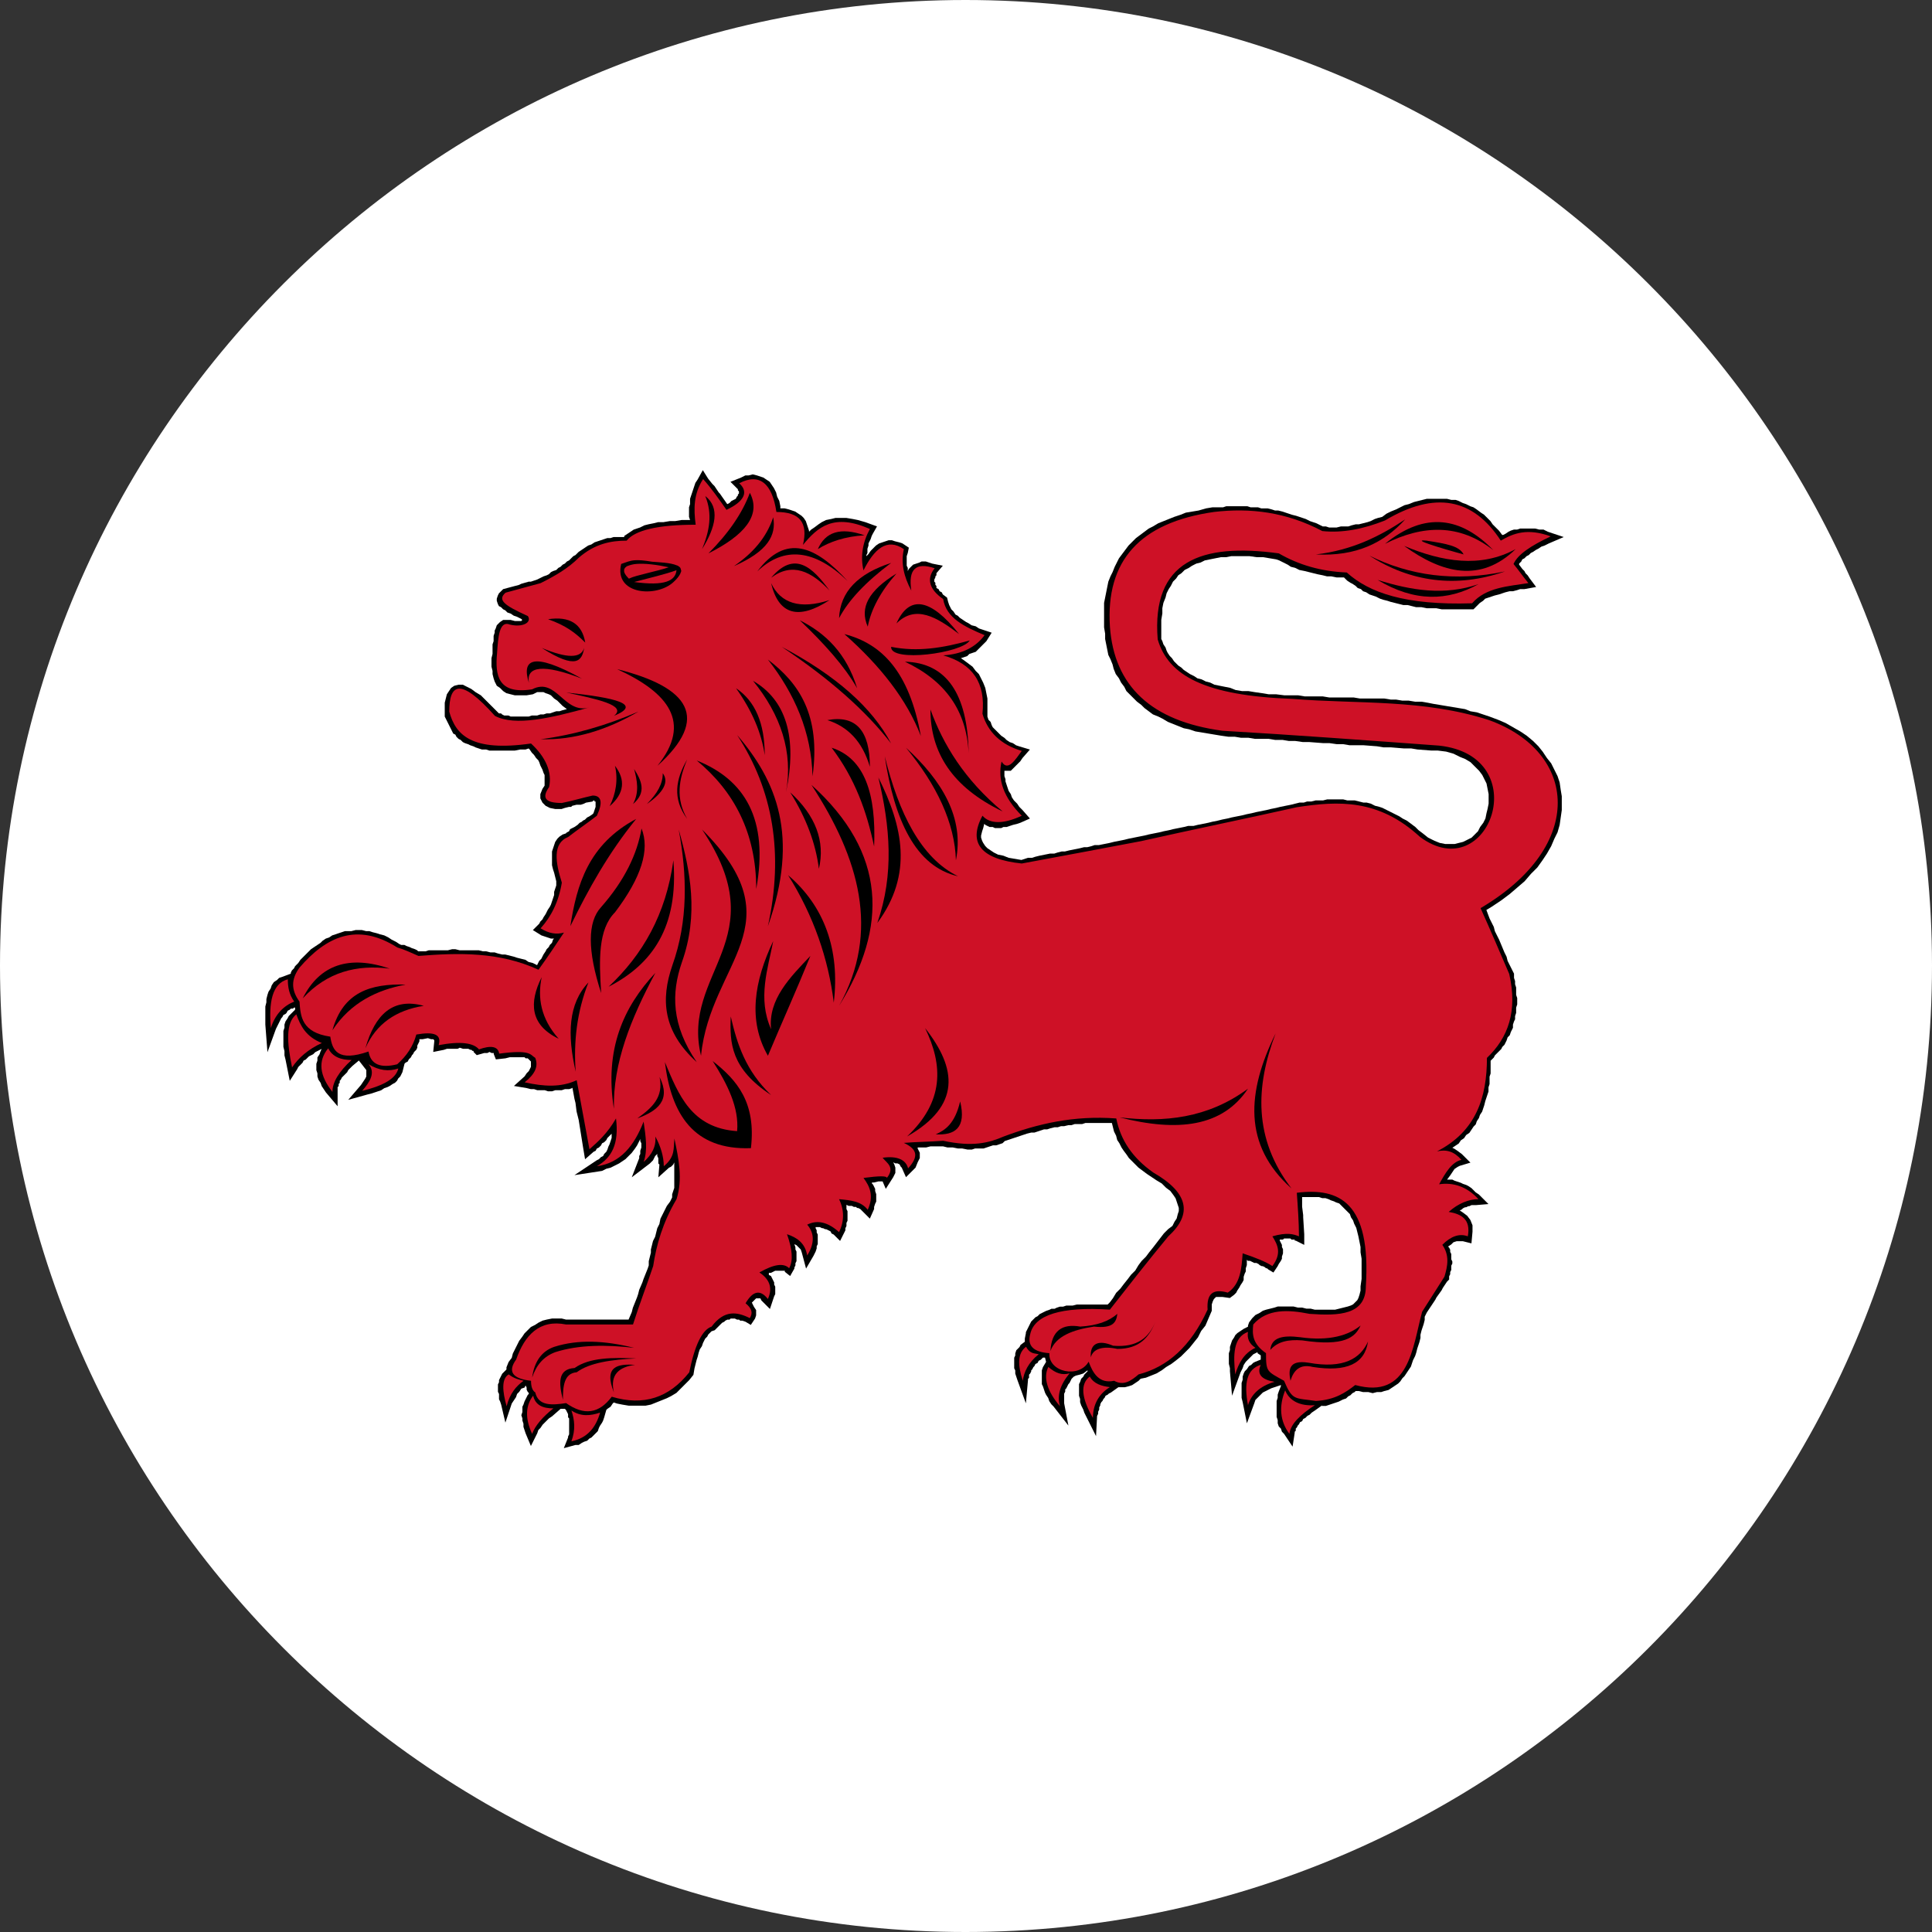 <?xml version="1.0" encoding="UTF-8" standalone="no"?>
<!-- Created with Inkscape (http://www.inkscape.org/) -->

<svg
   xmlns:dc="http://purl.org/dc/elements/1.1/"
   xmlns:cc="http://creativecommons.org/ns#"
   xmlns:rdf="http://www.w3.org/1999/02/22-rdf-syntax-ns#"
   xmlns:svg="http://www.w3.org/2000/svg"
   xmlns="http://www.w3.org/2000/svg"
   xmlns:xlink="http://www.w3.org/1999/xlink"
   xmlns:sodipodi="http://sodipodi.sourceforge.net/DTD/sodipodi-0.dtd"
   xmlns:inkscape="http://www.inkscape.org/namespaces/inkscape"
   version="1.0"
   width="214.286"
   height="214.286"
   id="svg1"
   inkscape:version="0.47 r22583"
   sodipodi:docname="EscudoMauritania.svg">
  <rect width="100%" height="100%" fill="#333333" stroke="none"/>
  <sodipodi:namedview
     pagecolor="#ffffff"
     bordercolor="#666666"
     borderopacity="1"
     objecttolerance="10"
     gridtolerance="10"
     guidetolerance="10"
     inkscape:pageopacity="0"
     inkscape:pageshadow="2"
     inkscape:window-width="1280"
     inkscape:window-height="1004"
     id="namedview166"
     showgrid="false"
     inkscape:zoom="1.888"
     inkscape:cx="131.05505"
     inkscape:cy="70.11297"
     inkscape:window-x="-8"
     inkscape:window-y="-8"
     inkscape:window-maximized="1"
     inkscape:current-layer="svg1" />
  <defs
     id="defs3">
    <inkscape:perspective
       sodipodi:type="inkscape:persp3d"
       inkscape:vp_x="0 : 250 : 1"
       inkscape:vp_y="0 : 1000 : 0"
       inkscape:vp_z="1000 : 250 : 1"
       inkscape:persp3d-origin="500 : 166.66667 : 1"
       id="perspective170" />
    <linearGradient
       id="linearGradient1108">
      <stop
         id="stop1109"
         style="stop-color:#000000;stop-opacity:1"
         offset="0" />
      <stop
         id="stop1110"
         style="stop-color:#ffffff;stop-opacity:1"
         offset="1" />
    </linearGradient>
    <linearGradient
       id="linearGradient1111"
       xlink:href="#linearGradient1108" />
    <linearGradient
       id="linearGradient1112"
       xlink:href="#linearGradient1108" />
    <linearGradient
       id="linearGradient1113"
       xlink:href="#linearGradient1108" />
    <linearGradient
       id="linearGradient1114"
       xlink:href="#linearGradient1108" />
    <linearGradient
       id="linearGradient1115"
       xlink:href="#linearGradient1108" />
    <linearGradient
       id="linearGradient1116"
       xlink:href="#linearGradient1108" />
    <linearGradient
       id="linearGradient1117"
       xlink:href="#linearGradient1108" />
    <linearGradient
       id="linearGradient1118"
       xlink:href="#linearGradient1108" />
    <linearGradient
       id="linearGradient1119"
       xlink:href="#linearGradient1108" />
    <linearGradient
       id="linearGradient1120"
       xlink:href="#linearGradient1108" />
    <linearGradient
       id="linearGradient1121"
       xlink:href="#linearGradient1108" />
    <linearGradient
       id="linearGradient1122"
       xlink:href="#linearGradient1108" />
    <linearGradient
       id="linearGradient1123"
       xlink:href="#linearGradient1108" />
    <linearGradient
       id="linearGradient1124"
       xlink:href="#linearGradient1108" />
    <linearGradient
       id="linearGradient1125"
       xlink:href="#linearGradient1108" />
    <linearGradient
       id="linearGradient1126"
       xlink:href="#linearGradient1108" />
    <linearGradient
       id="linearGradient1127"
       xlink:href="#linearGradient1108" />
    <linearGradient
       id="linearGradient1128"
       xlink:href="#linearGradient1108" />
    <linearGradient
       id="linearGradient1129"
       xlink:href="#linearGradient1108" />
    <linearGradient
       id="linearGradient1130"
       xlink:href="#linearGradient1108" />
    <linearGradient
       id="linearGradient1131"
       xlink:href="#linearGradient1108" />
    <linearGradient
       id="linearGradient1132"
       xlink:href="#linearGradient1108" />
    <linearGradient
       id="linearGradient1133"
       xlink:href="#linearGradient1108" />
    <linearGradient
       id="linearGradient1134"
       xlink:href="#linearGradient1108" />
    <linearGradient
       id="linearGradient1135"
       xlink:href="#linearGradient1108" />
    <linearGradient
       id="linearGradient1136"
       xlink:href="#linearGradient1108" />
    <linearGradient
       id="linearGradient1137"
       xlink:href="#linearGradient1108" />
    <linearGradient
       id="linearGradient1138"
       xlink:href="#linearGradient1108" />
    <linearGradient
       id="linearGradient1139"
       xlink:href="#linearGradient1108" />
    <linearGradient
       id="linearGradient1140"
       xlink:href="#linearGradient1108" />
    <linearGradient
       id="linearGradient1141"
       xlink:href="#linearGradient1108" />
    <linearGradient
       id="linearGradient1142"
       xlink:href="#linearGradient1108" />
    <linearGradient
       id="linearGradient1143"
       xlink:href="#linearGradient1108" />
    <linearGradient
       id="linearGradient1144"
       xlink:href="#linearGradient1108" />
    <linearGradient
       id="linearGradient1145"
       xlink:href="#linearGradient1108" />
    <linearGradient
       id="linearGradient1146"
       xlink:href="#linearGradient1108" />
    <linearGradient
       id="linearGradient1147"
       xlink:href="#linearGradient1108" />
    <linearGradient
       id="linearGradient1148"
       xlink:href="#linearGradient1108" />
    <linearGradient
       id="linearGradient1149"
       xlink:href="#linearGradient1108" />
    <linearGradient
       id="linearGradient1150"
       xlink:href="#linearGradient1108" />
    <linearGradient
       id="linearGradient1151"
       xlink:href="#linearGradient1108" />
    <linearGradient
       id="linearGradient1152"
       xlink:href="#linearGradient1108" />
    <linearGradient
       id="linearGradient1153"
       xlink:href="#linearGradient1108" />
    <linearGradient
       id="linearGradient1154"
       xlink:href="#linearGradient1108" />
    <linearGradient
       id="linearGradient1155"
       xlink:href="#linearGradient1108" />
    <linearGradient
       id="linearGradient1156"
       xlink:href="#linearGradient1108" />
    <linearGradient
       id="linearGradient1157"
       xlink:href="#linearGradient1108" />
    <linearGradient
       id="linearGradient1158"
       xlink:href="#linearGradient1108" />
    <linearGradient
       id="linearGradient1159"
       xlink:href="#linearGradient1108" />
    <linearGradient
       id="linearGradient1160"
       xlink:href="#linearGradient1108" />
    <linearGradient
       id="linearGradient1161"
       xlink:href="#linearGradient1108" />
    <linearGradient
       id="linearGradient1162"
       xlink:href="#linearGradient1108" />
    <linearGradient
       id="linearGradient1163"
       xlink:href="#linearGradient1108" />
    <linearGradient
       id="linearGradient1164"
       xlink:href="#linearGradient1108" />
    <linearGradient
       id="linearGradient1165"
       xlink:href="#linearGradient1108" />
    <linearGradient
       id="linearGradient1166"
       xlink:href="#linearGradient1108" />
    <linearGradient
       id="linearGradient1167"
       xlink:href="#linearGradient1108" />
    <linearGradient
       id="linearGradient1168"
       xlink:href="#linearGradient1108" />
    <linearGradient
       id="linearGradient1169"
       xlink:href="#linearGradient1108" />
    <linearGradient
       id="linearGradient1170"
       xlink:href="#linearGradient1108" />
    <linearGradient
       id="linearGradient1171"
       xlink:href="#linearGradient1108" />
    <linearGradient
       id="linearGradient1172"
       xlink:href="#linearGradient1108" />
    <style
       type="text/css"
       id="style2304" />
  </defs>
  <path
     d="m 107.084,0 c 59.02,0 107.202,48.182 107.202,107.084 0,59.02 -48.182,107.202 -107.202,107.202 C 48.182,214.286 0,166.104 0,107.084 0,48.182 48.182,0 107.084,0 z"
     id="21167312"
     style="fill:#ffffff" />
  <path
     d="m 146.666,155.855 -0.825,0.589 -0.353,0.236 -0.236,0.236 -0.236,0.118 -0.236,0.236 -0.236,0.118 -0.118,0.236 -0.236,0.118 -0.118,0.236 -0.118,0.118 -0.118,0.236 -0.118,0.118 0,0.236 -0.118,0.118 0,0.118 -0.236,1.531 -0.942,-1.414 -0.236,-0.236 -0.118,-0.353 -0.236,-0.236 -0.118,-0.353 0,-0.353 -0.118,-0.353 0,-0.353 0,-0.353 0,-0.353 0,-0.353 0,-0.353 0.118,-0.353 0,-0.353 0.118,-0.353 0.236,-0.589 0,-0.118 -1.06,0.353 -0.471,0.236 -0.471,0.236 -0.236,0.236 -0.353,0.353 -0.236,0.236 -0.118,0.353 -0.825,2.238 -0.471,-2.356 -0.118,-0.471 0,-0.471 0,-0.353 0,-0.471 0,-0.353 0.118,-0.353 0,-0.353 0.118,-0.353 0.118,-0.236 0.236,-0.236 0.236,-0.353 0.236,-0.118 0.236,-0.236 0.236,-0.118 0.589,-0.236 0,-0.353 0,-0.118 0,0 -0.353,-0.236 0,-0.118 -0.471,0.236 -0.236,0.236 -0.353,0.353 -0.236,0.236 -0.236,0.353 -0.118,0.353 -0.236,0.471 -0.942,2.592 -0.236,-2.709 0,-0.353 -0.118,-0.471 0,-0.353 0,-0.353 0,-0.471 0.118,-0.353 0,-0.353 0.118,-0.353 0.118,-0.353 0.236,-0.353 0.118,-0.236 0.236,-0.236 0.353,-0.236 0.353,-0.236 0.471,-0.236 0,-0.118 0.118,-0.353 0.353,-0.471 0.353,-0.353 0.471,-0.236 0.353,-0.236 0.353,-0.118 0.471,-0.118 0.471,-0.118 0.353,-0.118 0.471,0 0.471,0 0.471,0 0.353,0 0.471,0.118 0.471,0 0.471,0.118 0.471,0 0.471,0.118 0.707,0 0.471,0 0.589,0 0.471,0 0.471,-0.118 0.471,-0.118 0.471,-0.118 0.353,-0.118 0.236,-0.118 0.236,-0.236 0.236,-0.236 0.118,-0.236 0.118,-0.353 0.118,-0.471 0,-0.471 0.118,-0.825 0,-0.825 0,-0.707 0,-0.707 -0.118,-0.707 0,-0.589 -0.118,-0.589 -0.118,-0.589 -0.118,-0.471 -0.118,-0.471 -0.236,-0.471 -0.118,-0.353 -0.236,-0.353 -0.118,-0.353 -0.236,-0.236 -0.236,-0.236 -0.236,-0.236 -0.236,-0.236 -0.236,-0.236 -0.353,-0.118 -0.236,-0.118 -0.353,-0.118 -0.236,-0.118 -0.353,-0.118 -0.353,0 -0.353,-0.118 -0.353,0 -0.353,0 -0.471,0 -0.353,0 -0.353,0 0,0.707 0,0.353 0.118,0.942 0,0.236 0.118,1.885 0,1.178 -0.942,-0.471 -0.118,0 0,-0.118 -0.118,0 -0.118,0 -0.118,0 -0.118,-0.118 -0.118,0 -0.236,0 -0.118,0 -0.236,0 -0.118,0.118 -0.236,0 -0.118,0 0,0.118 0.118,0.236 0.118,0.236 0,0.236 0.118,0.236 0,0.236 0,0.236 -0.118,0.353 0,0.236 -0.118,0.236 -0.236,0.353 -0.118,0.236 -0.471,0.707 -0.589,-0.353 -0.118,-0.118 -0.118,0 -0.118,-0.118 -0.236,-0.118 -0.118,0 -0.236,-0.118 -0.118,-0.118 -0.236,-0.118 -0.236,0 -0.236,-0.118 -0.236,-0.118 -0.236,0 -0.118,-0.118 0,0.353 0,0.236 -0.118,0.353 0,0.353 -0.118,0.236 -0.118,0.353 0,0.353 -0.118,0.236 -0.236,0.353 -0.118,0.236 -0.236,0.353 -0.118,0.236 -0.236,0.236 -0.471,0.353 -0.825,-0.118 -0.353,0 -0.353,0 -0.118,0.118 -0.118,0.118 -0.118,0.236 -0.118,0.353 0,0.707 -0.353,0.825 -0.353,0.825 -0.471,0.589 -0.353,0.707 -0.471,0.589 -0.471,0.589 -0.471,0.471 -0.471,0.471 -0.589,0.471 -0.471,0.353 -0.589,0.353 -0.471,0.353 -0.589,0.353 -0.589,0.236 -0.589,0.236 -0.589,0.118 -0.236,0.236 -0.353,0.236 -0.353,0.236 -0.353,0.118 -0.471,0.118 -0.471,0 -0.236,0 -0.825,0.589 -0.236,0.118 -0.118,0.118 -0.236,0.118 -0.118,0.236 -0.118,0.118 -0.118,0.236 -0.118,0.118 -0.118,0.236 0,0.118 -0.118,0.236 0,0.236 -0.118,0.236 0,0.236 -0.118,0.236 -0.118,2.238 -1.06,-2.12 -0.236,-0.471 -0.118,-0.353 -0.236,-0.471 -0.118,-0.353 0,-0.353 -0.118,-0.353 0,-0.353 0,-0.353 0,-0.236 0,-0.353 0.118,-0.236 0.118,-0.353 0.236,-0.236 0.118,-0.236 0.353,-0.353 0,-0.118 0,0 -0.471,0.353 -0.353,0.118 -0.471,0.118 -0.236,0.118 -0.236,0.236 -0.118,0.236 -0.118,0.236 -0.118,0.118 -0.118,0.236 -0.118,0.236 -0.118,0.118 0,0.236 -0.118,0.236 0,0.118 0,0.236 0,0.236 0,0.118 0,0.236 0,0.118 0.471,2.474 -1.649,-2.12 -0.236,-0.236 -0.236,-0.353 -0.118,-0.353 -0.236,-0.353 -0.118,-0.236 -0.118,-0.353 -0.118,-0.353 -0.118,-0.236 0,-0.353 0,-0.236 0,-0.353 0,-0.353 0,-0.236 0.118,-0.353 0.353,-0.589 -0.118,-0.471 -0.236,0 -0.236,0.236 -0.236,0.118 -0.118,0.236 -0.236,0.118 -0.118,0.236 -0.118,0.118 -0.118,0.236 -0.118,0.118 0,0.118 -0.118,0.236 -0.118,0.118 0,0.118 0,0.236 -0.118,0.118 0,0.118 -0.236,2.592 -0.942,-2.592 -0.118,-0.353 -0.118,-0.353 0,-0.353 -0.118,-0.236 0,-0.353 0,-0.236 0,-0.353 0,-0.236 0.118,-0.236 0,-0.236 0.118,-0.353 0.118,-0.118 0.236,-0.236 0.118,-0.236 0.471,-0.353 0,-0.353 0.118,-0.589 0,-0.118 0.118,-0.236 0.118,-0.236 0.118,-0.236 0.118,-0.236 0.118,-0.236 0.118,-0.118 0.236,-0.236 0.118,-0.118 0.236,-0.118 0.236,-0.236 0.236,-0.118 0.236,-0.118 0.236,-0.118 0.353,-0.118 0.236,-0.118 0.353,0 0.236,-0.118 0.353,-0.118 0.353,0 0.353,-0.118 0.353,0 0.353,0 0.471,-0.118 0.353,0 0.471,0 0.471,0 0.353,0 0.471,0 0.471,0 0.589,0 0.236,0 0.236,-0.236 0.353,-0.471 0.353,-0.589 0.471,-0.471 0.353,-0.471 0.471,-0.589 0.353,-0.471 0.471,-0.471 0.353,-0.589 0.353,-0.471 0.471,-0.471 0.353,-0.471 0.471,-0.589 1.178,-1.531 0.471,-0.471 0.471,-0.353 0.236,-0.471 0.236,-0.353 0.118,-0.471 0.118,-0.353 0,-0.353 -0.118,-0.353 -0.118,-0.353 -0.118,-0.353 -0.236,-0.353 -0.353,-0.471 -0.471,-0.353 -0.471,-0.471 -0.589,-0.353 -0.707,-0.471 -0.353,-0.236 -0.471,-0.353 -0.471,-0.353 -0.353,-0.353 -0.353,-0.353 -0.353,-0.353 -0.236,-0.353 -0.353,-0.471 -0.236,-0.353 -0.236,-0.471 -0.236,-0.353 -0.118,-0.471 -0.236,-0.471 -0.118,-0.471 -0.118,-0.471 0,0 0,0 -0.471,0 -0.353,0 -0.471,0 -0.353,0 -0.471,0 -0.353,0 -0.471,0 -0.353,0.118 -0.353,0 -0.471,0 -0.353,0.118 -0.353,0 -0.471,0.118 -0.353,0 -0.353,0.118 -0.353,0 -0.471,0.118 -0.353,0.118 -0.353,0 -0.353,0.118 -0.353,0.118 -0.353,0.118 -0.353,0 -0.471,0.118 -0.353,0.118 -0.353,0.118 -0.353,0.118 -0.353,0.118 -0.353,0.118 -0.353,0.118 -0.353,0.118 -0.236,0.236 -0.353,0.118 -0.353,0.118 -0.353,0 -0.353,0.118 -0.353,0.118 -0.353,0.118 -0.471,0 -0.471,0 -0.353,0.118 -0.471,0 -0.589,-0.118 -0.471,0 -0.589,-0.118 -0.589,0 -0.471,-0.118 -0.236,0 -0.589,0 -0.236,0 -0.353,0 -0.471,0.118 -0.353,0 -0.236,0 -0.353,0 0,0.118 0.236,0.471 0,0.589 -0.236,0.471 -0.236,0.589 -1.06,1.06 -0.471,-1.06 -0.118,-0.118 -0.118,-0.236 -0.236,-0.118 -0.236,0 -0.236,-0.118 0.118,0.236 0.118,0.353 0,0.589 -0.236,0.471 -0.825,1.296 -0.353,-0.825 -0.236,0 -0.236,0 -0.471,0.118 -0.236,0 0,0.118 0.118,0.118 0.118,0.236 0.118,0.236 0,0.236 0.118,0.353 0,0.236 0,0.236 0,0.353 -0.118,0.236 -0.118,0.353 0,0.236 -0.471,1.06 -0.707,-0.707 -0.118,-0.118 -0.118,-0.118 -0.118,-0.118 -0.236,-0.118 -0.118,0 -0.118,-0.118 -0.236,0 -0.236,-0.118 -0.118,0 -0.236,0 -0.236,-0.118 0,0 0,0.236 0,0.236 0.118,0.236 0,0.353 0,0.236 0,0.236 0,0.236 -0.118,0.236 0,0.353 -0.118,0.236 0,0.236 -0.118,0.236 -0.471,0.942 -0.707,-0.707 -0.236,-0.118 -0.118,-0.236 -0.236,-0.118 -0.236,-0.118 -0.118,0 -0.236,-0.118 -0.118,0 -0.236,-0.118 -0.118,0 -0.118,0 -0.236,0 0,0 0,0.118 0.118,0.236 0,0.236 0.118,0.236 0,0.236 0,0.236 0,0.353 0,0.236 -0.118,0.236 0,0.236 -0.118,0.353 -0.118,0.236 -0.118,0.236 -0.825,1.414 -0.471,-1.767 -0.118,-0.353 -0.236,-0.236 -0.236,-0.236 -0.236,-0.118 0,0 0.118,0.353 0,0.236 0.118,0.236 0,0.236 0,0.353 0,0.236 0,0.236 -0.118,0.236 0,0.236 -0.118,0.236 0,0.118 -0.471,0.825 -0.589,-0.471 0,-0.118 -0.118,0 -0.118,0 0,0 -0.118,0 -0.118,0 -0.236,0 -0.118,0 -0.236,0 -0.236,0.118 -0.236,0.118 -0.236,0 0,0.118 0,0.118 0.236,0.118 0.118,0.236 0.118,0.236 0.118,0.236 0,0.236 0.118,0.236 0,0.236 0,0.353 0,0.236 -0.118,0.236 -0.118,0.353 -0.353,1.06 -0.942,-0.942 -0.118,-0.236 -0.236,0 -0.118,0 -0.118,0 -0.236,0.236 -0.236,0.236 0,0 0.118,0.236 0.118,0.236 0.236,0.353 0,0.353 0,0.236 -0.118,0.353 -0.471,0.707 -0.589,-0.353 -0.353,-0.118 -0.236,0 -0.118,-0.118 -0.236,0 -0.236,-0.118 -0.236,0 -0.236,0 -0.118,0.118 -0.236,0 -0.236,0.118 -0.118,0.118 -0.236,0.118 -0.236,0.236 -0.236,0.236 -0.353,0.353 -0.353,0.118 -0.118,0.118 -0.118,0.118 -0.118,0.118 -0.118,0.236 -0.236,0.236 -0.118,0.236 -0.118,0.236 -0.118,0.353 -0.236,0.353 -0.118,0.353 -0.118,0.471 -0.118,0.353 -0.118,0.471 -0.118,0.471 -0.118,0.707 -0.471,0.589 -0.471,0.471 -0.471,0.471 -0.471,0.471 -0.589,0.353 -0.471,0.236 -0.589,0.236 -0.589,0.236 -0.589,0.236 -0.589,0.118 -0.589,0 -0.707,0 -0.589,0 -0.707,-0.118 -0.589,-0.118 -0.353,-0.118 -0.118,0.118 -0.236,0.353 -0.353,0.236 -0.118,0.118 -0.236,0.825 -0.118,0.353 -0.118,0.236 -0.236,0.353 -0.118,0.236 -0.118,0.353 -0.236,0.236 -0.236,0.236 -0.236,0.236 -0.236,0.118 -0.236,0.236 -0.353,0.118 -0.236,0.118 -0.353,0.236 -0.353,0 -1.296,0.353 0.471,-1.178 0,-0.118 0.118,-0.236 0,-0.236 0,-0.118 0,-0.236 0,-0.236 0,-0.118 0,-0.236 0,-0.118 0,-0.236 0,-0.236 -0.118,-0.118 0,-0.236 0,-0.118 -0.236,-0.471 -0.118,-0.118 -0.118,0 -0.236,0 -0.118,0 -0.942,0.825 -0.353,0.236 -0.353,0.353 -0.353,0.353 -0.236,0.353 -0.236,0.236 -0.118,0.353 -0.707,1.414 -0.589,-1.414 -0.118,-0.353 -0.118,-0.353 0,-0.353 -0.118,-0.353 0,-0.236 -0.118,-0.353 0.118,-0.353 0,-0.236 0,-0.353 0.118,-0.236 0.118,-0.353 0.118,-0.236 0.118,-0.236 0.118,-0.236 0.118,-0.118 0,-0.118 -0.118,-0.118 -0.118,-0.236 0,-0.236 -0.118,-0.236 -0.118,0.236 -0.353,0.118 -0.236,0.353 -0.236,0.236 -0.118,0.353 -0.236,0.353 -0.236,0.353 -0.707,2.12 -0.471,-2.003 -0.118,-0.353 -0.118,-0.236 0,-0.353 0,-0.236 -0.118,-0.236 0,-0.353 0,-0.236 0,-0.236 0.118,-0.236 0,-0.236 0.118,-0.236 0.118,-0.236 0.118,-0.236 0.236,-0.236 0.236,-0.236 0,-0.236 0.236,-0.589 0.353,-0.471 0.118,-0.471 0.236,-0.471 0.236,-0.471 0.236,-0.471 0.353,-0.471 0.236,-0.353 0.353,-0.353 0.353,-0.353 0.471,-0.236 0.353,-0.236 0.471,-0.236 0.471,-0.118 0.589,-0.118 0.471,0 0.589,0 0.471,0.118 6.95,0 0.353,-0.825 0.118,-0.471 0.471,-1.178 0.118,-0.353 0.118,-0.471 0.353,-0.825 0.118,-0.353 0.471,-1.178 0.118,-0.353 0,-0.471 0.118,-0.471 0.118,-0.471 0,-0.353 0.118,-0.471 0.118,-0.471 0.236,-0.471 0.118,-0.471 0.118,-0.471 0.236,-0.471 0.118,-0.589 0.236,-0.471 0.236,-0.471 0.236,-0.471 0.353,-0.471 0.236,-0.471 0,-0.353 0.118,-0.353 0.118,-0.353 0,-0.471 0,-0.353 0,-0.353 0,-0.471 0,-0.353 0,-0.353 0,-0.471 -0.118,0.236 -0.236,0.236 -0.236,0.118 -1.178,1.06 0.118,-1.414 -0.118,-0.118 0,-0.236 0,-0.118 0,-0.236 -0.118,-0.236 0,-0.118 0,-0.118 -0.236,0.236 -0.236,0.471 -0.353,0.353 -2.003,1.531 0.825,-2.12 0,-0.236 0.118,-0.236 0,-0.118 0,-0.236 0.118,-0.353 0,-0.236 0,-0.236 -0.118,-0.236 0,-0.236 -0.118,0.236 -0.236,0.471 -0.236,0.353 -0.353,0.471 -0.353,0.353 -0.353,0.353 -0.353,0.236 -0.353,0.236 -0.471,0.236 -0.471,0.236 -0.471,0.118 -0.471,0.236 -3.063,0.471 2.474,-1.649 0.236,-0.118 0.236,-0.236 0.236,-0.118 0.118,-0.236 0.236,-0.236 0.118,-0.236 0.118,-0.353 0.118,-0.236 0.118,-0.353 0.118,-0.353 0,-0.353 0,-0.236 0,0.118 -0.236,0.236 -0.236,0.236 -0.118,0.236 -0.236,0.236 -0.236,0.118 -0.118,0.236 -0.236,0.236 -0.236,0.118 -0.118,0.236 -0.236,0.118 -0.942,0.825 -0.236,-1.414 -0.471,-2.945 -0.118,-0.471 -0.118,-0.471 -0.118,-0.942 -0.118,-0.471 -0.236,-1.296 0,0.118 -0.353,0.118 -0.471,0 -0.353,0.118 -0.353,0 -0.353,0 -0.353,0.118 -0.471,0 -0.353,-0.118 -0.353,0 -0.471,0 -0.353,-0.118 -0.353,0 -0.471,-0.118 -1.414,-0.236 1.178,-1.06 0.236,-0.353 0.236,-0.236 0.118,-0.236 0.118,-0.236 0,-0.236 0,-0.236 0,-0.118 -0.118,-0.118 -0.118,-0.118 0,0 -0.118,-0.118 0,0 -0.118,0 -0.118,0 -0.118,-0.118 -0.236,0 -0.236,0 -0.353,0 -0.353,0 -0.471,0 -0.471,0.118 -1.06,0.118 -0.236,-0.589 0,-0.118 -0.118,0 -0.118,0 -0.236,-0.118 -0.236,0.118 -0.353,0 -0.825,0.236 -0.353,-0.353 0,-0.118 -0.118,0 -0.118,-0.118 -0.118,0 -0.236,-0.118 -0.118,0 -0.236,0 -0.236,0 -0.353,-0.118 -0.236,0.118 -0.353,0 -0.353,0 -0.471,0 -0.353,0.118 -1.178,0.236 0.118,-1.178 0,-0.118 0,0 -0.118,-0.118 -0.236,0 -0.353,-0.118 -0.589,0.118 -0.353,0 0,0.236 -0.118,0.236 -0.118,0.236 0,0.236 -0.118,0.236 -0.236,0.236 -0.118,0.236 -0.118,0.118 -0.118,0.236 -0.236,0.236 -0.118,0.236 -0.236,0.118 -0.118,0.118 -0.236,0.942 -0.118,0.236 -0.118,0.236 -0.236,0.236 -0.118,0.236 -0.236,0.236 -0.236,0.118 -0.353,0.236 -0.236,0.118 -0.353,0.118 -0.353,0.236 -0.353,0.118 -0.353,0.118 -0.353,0.118 -0.471,0.118 -2.12,0.589 1.414,-1.649 0.236,-0.353 0.236,-0.353 0.118,-0.236 0,-0.236 0,-0.236 0,-0.236 -0.825,-1.06 -0.707,0.589 -0.236,0.236 -0.236,0.236 -0.118,0.236 -0.236,0.236 -0.118,0.118 -0.236,0.236 -0.118,0.236 -0.118,0.118 0,0.236 -0.118,0.118 0,0.236 -0.118,0.118 0,0.236 0,0.118 0,1.767 -1.296,-1.531 -0.236,-0.353 -0.236,-0.353 -0.118,-0.353 -0.236,-0.353 -0.118,-0.353 0,-0.353 -0.118,-0.353 0,-0.353 0,-0.353 0.118,-0.353 0,-0.353 0.236,-0.353 0.118,-0.353 0.118,-0.236 0,0 -0.236,0.118 -0.236,0.118 -0.236,0.118 -0.236,0.236 -0.236,0.118 -0.236,0.118 -0.236,0.236 -0.118,0.118 -0.236,0.118 -0.118,0.236 -0.118,0.118 -0.236,0.236 -0.118,0.118 -0.118,0.236 -0.825,1.296 -0.353,-1.767 -0.118,-0.589 -0.118,-0.471 0,-0.471 -0.118,-0.471 0,-0.471 0,-0.471 0,-0.353 0,-0.471 0.118,-0.353 0,-0.353 0.118,-0.353 0.236,-0.353 0.118,-0.236 0.236,-0.236 0.471,-0.471 0,-0.118 0,-0.118 -0.118,0 -0.118,0.118 -0.236,0 -0.118,0.118 -0.236,0.118 -0.118,0.236 -0.118,0.118 -0.236,0.118 -0.118,0.236 -0.118,0.118 -0.118,0.236 -0.118,0.236 -0.118,0.236 -0.118,0.236 -0.118,0.236 -0.942,2.592 -0.236,-3.063 0,-0.471 0,-0.589 0,-0.471 0,-0.471 0.118,-0.471 0,-0.353 0.118,-0.471 0.118,-0.353 0.236,-0.353 0.118,-0.353 0.236,-0.353 0.353,-0.236 0.236,-0.236 0.353,-0.118 0.942,-0.353 0,-0.118 0.118,-0.236 0.236,-0.236 0.118,-0.236 0.353,-0.353 0.236,-0.353 0.353,-0.353 0.236,-0.236 0.353,-0.353 0.236,-0.236 0.353,-0.236 0.353,-0.236 0.353,-0.236 0.236,-0.236 0.353,-0.236 0.353,-0.118 0.353,-0.236 0.353,-0.118 0.353,-0.118 0.353,-0.118 0.353,-0.118 0.353,0 0.353,0 0.471,-0.118 0.353,0 0.353,0 0.471,0.118 0.353,0 0.353,0.118 0.471,0.118 0.353,0.118 0.471,0.118 0.471,0.236 0.353,0.236 0.471,0.236 0.353,0.236 0.236,0.118 0.353,0 0.236,0.118 0.353,0.118 0.236,0.118 0.353,0.118 0.236,0.118 0.118,0.118 0.353,0 0.471,0 0.353,-0.118 0.471,0 0.353,0 0.471,0 0.353,0 0.471,0 0.471,-0.118 0.353,0 0.471,0.118 0.471,0 0.353,0 0.471,0 0.353,0 0.471,0 0.471,0.118 0.353,0 0.471,0.118 0.471,0 0.353,0.118 0.471,0.118 0.353,0 0.471,0.118 0.471,0.118 0.353,0.118 0.471,0.118 0.471,0.118 0.353,0.236 0.471,0.118 0.471,0.236 0,0 0.118,-0.236 0.118,-0.236 0.236,-0.236 0.118,-0.236 0.118,-0.236 0.236,-0.353 0.118,-0.236 0.236,-0.236 0.118,-0.236 0.236,-0.236 0.118,-0.353 0.118,-0.118 -0.353,0 -0.353,-0.118 -0.353,-0.118 -0.353,-0.118 -0.942,-0.589 0.707,-0.707 0.118,-0.236 0.236,-0.236 0.118,-0.236 0.236,-0.353 0.118,-0.236 0.118,-0.236 0.236,-0.353 0.118,-0.236 0.118,-0.353 0.118,-0.353 0.118,-0.353 0,-0.353 0.118,-0.353 0.118,-0.353 0,-0.236 0,-0.236 -0.118,-0.471 -0.118,-0.471 -0.118,-0.353 -0.118,-0.471 0,-0.353 0,-0.471 0,-0.353 0,-0.353 0.118,-0.353 0.118,-0.353 0.118,-0.353 0.236,-0.353 0.236,-0.236 0.353,-0.236 0.353,-0.118 0.118,-0.118 0.236,-0.118 0.118,-0.236 0.236,-0.118 0.236,-0.118 0.353,-0.236 0.236,-0.236 0.236,-0.118 0.118,-0.118 0.236,-0.118 0.236,-0.236 0.236,-0.118 0.353,-0.236 0.118,-0.118 0.118,-0.353 0.118,-0.353 0,-0.353 0,-0.236 0,0 -0.118,0 0,-0.118 -0.118,0 -0.118,0.118 -0.707,0.118 -0.236,0.118 -0.353,0.118 -0.236,0 -0.236,0 -0.471,0.118 -0.118,0.118 -0.236,0 -0.471,0.118 -0.353,0.118 -0.707,0 -0.589,-0.118 -0.471,-0.236 -0.353,-0.353 -0.236,-0.471 0,-0.471 0.236,-0.589 0.236,-0.353 0,-0.118 0,-0.236 0,-0.353 0,-0.236 0,-0.236 -0.118,-0.236 -0.118,-0.353 -0.118,-0.236 -0.118,-0.236 -0.118,-0.353 -0.118,-0.236 -0.236,-0.236 -0.236,-0.353 -0.236,-0.236 -0.236,-0.353 -0.118,-0.118 -0.353,0.118 -0.589,0 -0.589,0.118 -0.471,0 -0.589,0 -0.471,0 -0.471,0 -0.353,0 -0.471,0 -0.353,-0.118 -0.471,0 -0.353,-0.118 -0.353,-0.118 -0.236,-0.118 -0.353,-0.118 -0.236,-0.118 -0.353,-0.118 -0.236,-0.118 -0.236,-0.236 -0.236,-0.118 -0.236,-0.236 -0.118,-0.236 -0.236,-0.118 -0.118,-0.236 -0.118,-0.236 -0.118,-0.236 -0.118,-0.236 -0.118,-0.236 -0.118,-0.236 -0.118,-0.236 -0.118,-0.236 0,-0.353 0,-0.707 0,-0.471 0.118,-0.471 0.118,-0.471 0.236,-0.353 0.236,-0.353 0.353,-0.236 0.471,-0.118 0.471,0 0.471,0.236 0.471,0.236 0.471,0.353 0.589,0.353 0.589,0.589 0.707,0.707 0.589,0.589 0.118,0.118 0.236,0 0.118,0.118 0.236,0.118 0.236,0 0.236,0 0.236,0.118 0.236,0 0.353,0 0.236,0 0.236,0 0.353,0 0.353,0 0.236,0 0.353,-0.118 0.353,0 0.236,0 0.353,-0.118 0.353,0 0.353,-0.118 0.353,0 0.353,-0.118 0.353,-0.118 0.353,0 0.353,-0.118 0.471,-0.118 0,0 0,0 -0.471,-0.353 -0.353,-0.353 -0.236,-0.236 -0.353,-0.236 -0.353,-0.353 -0.236,-0.118 -0.353,-0.118 -0.236,-0.118 -0.353,0 -0.353,0 -0.471,0.236 -0.707,0.118 -0.707,0 -0.589,0 -0.471,-0.118 -0.471,-0.118 -0.353,-0.236 -0.353,-0.353 -0.353,-0.236 -0.236,-0.471 -0.118,-0.353 -0.118,-0.471 0,-0.353 -0.118,-0.471 0,-0.471 0,-0.471 0.118,-0.471 0,-0.353 0,-0.353 0,-0.353 0.118,-0.353 0,-0.236 0,-0.353 0.118,-0.353 0,-0.236 0.118,-0.236 0.118,-0.353 0.236,-0.236 0.118,-0.118 0.353,-0.236 0.236,0 0.353,0 0.236,0 0.471,0.118 0.353,0 0.353,0 0.118,-0.118 -0.118,-0.118 -0.471,-0.236 -0.353,-0.118 -0.353,-0.236 -0.353,-0.118 -0.236,-0.236 -0.236,-0.118 -0.236,-0.236 -0.236,-0.118 -0.118,-0.236 -0.118,-0.353 0,-0.236 0.118,-0.353 0.118,-0.236 0.118,-0.118 0.353,-0.353 1.767,-0.471 0.236,-0.118 0.825,-0.236 0.236,0 0.707,-0.236 0.236,-0.118 0.236,-0.118 0.236,-0.118 0.353,-0.118 0.236,-0.118 0.236,-0.236 0.236,-0.118 0.353,-0.118 0.236,-0.236 0.236,-0.118 0.236,-0.236 0.236,-0.118 0.236,-0.236 0.236,-0.118 0.236,-0.236 0.236,-0.236 0.236,-0.118 0.353,-0.353 0.353,-0.236 0.353,-0.236 0.353,-0.236 0.353,-0.118 0.353,-0.236 0.353,-0.118 0.353,-0.118 0.353,-0.118 0.353,-0.118 0.353,0 0.353,-0.118 0.353,0 0.353,0 0.353,0 0.118,0 0,-0.118 0.353,-0.236 0.353,-0.236 0.353,-0.236 0.353,-0.118 0.353,-0.118 0.471,-0.236 0.471,-0.118 0.589,-0.118 0.471,-0.118 0.589,0 0.707,-0.118 0.589,0 0.707,-0.118 0.707,0 0.236,0 0,0 -0.118,-0.353 0,-0.353 0,-0.353 0,-0.353 0.118,-0.353 0,-0.236 0,-0.353 0.118,-0.353 0.118,-0.353 0.118,-0.353 0.118,-0.353 0.118,-0.353 0.236,-0.353 0.589,-1.06 0.589,0.942 0.471,0.589 0.236,0.236 0.471,0.707 0.118,0.118 0.825,1.178 0.236,-0.118 0.236,-0.236 0.236,-0.118 0.236,-0.118 0.118,-0.236 0.118,-0.118 0,-0.118 0.118,-0.118 0,0 0,-0.118 0,-0.118 -0.118,-0.118 0,-0.118 -0.118,-0.118 -0.707,-0.707 1.178,-0.471 0.471,-0.236 0.353,0 0.471,-0.118 0.471,0.118 0.353,0.118 0.353,0.118 0.353,0.236 0.353,0.236 0.236,0.353 0.236,0.353 0.236,0.471 0.118,0.471 0.236,0.471 0.118,0.589 0,0.236 0,0 0.471,0 0.471,0.118 0.353,0.118 0.353,0.118 0.353,0.236 0.353,0.236 0.236,0.236 0.236,0.353 0.118,0.353 0.118,0.353 0.118,0.353 0,0.118 0.236,-0.236 0.353,-0.236 0.471,-0.353 0.353,-0.236 0.471,-0.236 0.589,-0.118 0.471,-0.118 0.589,0 0.589,0 0.707,0.118 0.589,0.118 0.825,0.236 1.296,0.471 -0.471,0.825 -0.118,0.236 -0.118,0.353 -0.118,0.236 -0.118,0.236 0,0.236 -0.118,0.353 0,0.236 0,0.236 -0.118,0.236 0,0.118 0.236,-0.236 0.236,-0.353 0.236,-0.236 0.353,-0.353 0.353,-0.236 0.353,-0.118 0.353,-0.118 0.353,-0.118 0.353,0 0.353,0.118 0.471,0.118 0.353,0.118 0.707,0.471 -0.118,0.589 -0.118,0.353 0,0.236 0,0.236 0,0.236 0,0.353 0.118,0.236 0,0.236 0,0.118 0.118,-0.236 0.236,-0.236 0.236,-0.236 0.353,-0.118 0.353,-0.118 0.236,-0.118 0.471,0 0.353,0.118 0.353,0.118 1.178,0.236 -0.707,0.825 0,0.236 -0.118,0.118 0,0.118 -0.118,0.236 0,0.118 0,0.118 0.118,0.118 0,0.236 0.118,0.118 0,0.236 0.236,0.118 0.118,0.236 0.236,0.118 0.118,0.236 0.471,0.353 0.118,0.471 0.118,0.353 0.118,0.236 0.118,0.236 0.236,0.236 0.236,0.353 0.236,0.118 0.236,0.236 0.353,0.236 0.353,0.236 0.236,0.118 0.353,0.236 0.471,0.118 0.353,0.236 0.353,0.118 1.06,0.353 -0.589,0.942 -0.236,0.236 -0.236,0.236 -0.236,0.236 -0.236,0.236 -0.236,0.236 -0.353,0.118 -0.353,0.118 -0.236,0.236 -0.353,0.118 -0.353,0.118 0,0 0.353,0.236 0.471,0.353 0.471,0.353 0.353,0.471 0.353,0.353 0.236,0.471 0.236,0.471 0.236,0.589 0.118,0.589 0.118,0.589 0,0.589 0,0.589 0,0.589 0,0.236 0.118,0.353 0.236,0.236 0.118,0.353 0.118,0.236 0.236,0.236 0.236,0.236 0.236,0.236 0.236,0.236 0.353,0.236 0.236,0.236 0.353,0.236 0.353,0.118 0.353,0.236 0.353,0.118 1.178,0.353 -0.825,0.942 -0.236,0.353 -0.353,0.353 -0.353,0.353 -0.353,0.353 -0.589,0 -0.118,0 0,0.236 0,0.353 0.118,0.353 0,0.236 0.118,0.353 0.118,0.353 0.118,0.353 0.236,0.353 0.118,0.353 0.236,0.353 0.353,0.353 0.236,0.353 0.353,0.353 0.825,0.942 -1.06,0.471 -0.353,0.118 -0.471,0.118 -0.353,0.118 -0.353,0.118 -0.353,0 -0.236,0.118 -0.353,0 -0.353,0 -0.236,-0.118 -0.353,0 -0.236,-0.118 -0.236,-0.118 -0.118,-0.118 -0.118,0.471 -0.118,0.353 -0.118,0.471 0,0.236 0.118,0.353 0.118,0.236 0.236,0.353 0.236,0.236 0.353,0.236 0.353,0.236 0.471,0.236 0.589,0.118 0.589,0.236 0.707,0.118 0.707,0.118 0.353,-0.118 0.353,-0.118 0.471,0 0.353,-0.118 0.471,-0.118 1.178,-0.236 0.471,0 0.353,-0.118 0.471,-0.118 0.353,0 0.471,-0.118 1.178,-0.236 0.471,-0.118 0.353,0 0.471,-0.118 0.353,-0.118 0.471,0 1.178,-0.236 0.471,-0.118 1.178,-0.236 0.471,-0.118 1.178,-0.236 0.589,-0.118 0.471,-0.118 0.589,-0.118 0.589,-0.118 0.471,-0.118 0.589,-0.118 0.471,-0.118 0.589,-0.118 0.589,-0.118 0.471,-0.118 0.589,0 0.471,-0.118 0.589,-0.118 0.589,-0.118 0.471,-0.118 0.589,-0.118 0.471,-0.118 0.589,-0.118 0.471,-0.118 0.589,-0.118 0.589,-0.118 0.471,-0.118 0.589,-0.118 0.471,-0.118 0.589,-0.118 0.589,-0.118 0.471,-0.118 0.589,-0.118 0.471,-0.118 0.589,-0.118 0.589,-0.118 0.471,-0.118 0.471,-0.118 0.471,0 0.353,-0.118 0.471,0 0.471,-0.118 0.353,0 0.471,0 0.471,-0.118 0.471,0 0.353,0 0.471,0 0.471,0 0.471,0.118 0.353,0 0.471,0 0.471,0.118 0.471,0.118 0.353,0 0.471,0.118 0.471,0.236 0.471,0.118 0.353,0.118 0.471,0.236 0.471,0.236 0.471,0.236 0.471,0.236 0.353,0.236 0.471,0.236 0.471,0.353 0.471,0.353 0.353,0.353 0.471,0.353 0.589,0.471 0.707,0.353 0.589,0.236 0.589,0.118 0.589,0 0.471,0 0.471,-0.118 0.471,-0.118 0.471,-0.236 0.471,-0.236 0.353,-0.353 0.353,-0.353 0.236,-0.471 0.353,-0.471 0.236,-0.471 0.118,-0.589 0.118,-0.471 0.118,-0.589 0,-0.589 0,-0.471 -0.118,-0.589 -0.118,-0.589 -0.236,-0.471 -0.236,-0.471 -0.353,-0.471 -0.471,-0.471 -0.471,-0.471 -0.589,-0.353 -0.589,-0.236 -0.707,-0.353 -0.825,-0.236 -0.942,-0.118 -0.707,0 -1.531,-0.118 -0.707,-0.118 -0.825,0 -1.414,-0.118 -0.825,0 -0.707,-0.118 -1.531,-0.118 -0.707,0 -0.825,0 -0.707,-0.118 -0.707,0 -0.825,-0.118 -0.707,0 -1.531,-0.118 -0.707,0 -0.825,-0.118 -0.707,0 -0.707,-0.118 -0.825,0 -0.707,-0.118 -1.531,0 -0.707,-0.118 -0.825,0 -0.707,-0.118 -0.707,0 -0.825,-0.118 -0.707,-0.118 -0.707,-0.118 -0.707,-0.118 -0.707,-0.118 -0.707,-0.236 -0.589,-0.118 -0.589,-0.236 -0.589,-0.236 -0.589,-0.236 -0.589,-0.353 -0.471,-0.236 -0.589,-0.236 -0.471,-0.353 -0.471,-0.353 -0.353,-0.353 -0.471,-0.353 -0.353,-0.353 -0.471,-0.471 -0.353,-0.353 -0.236,-0.471 -0.353,-0.471 -0.236,-0.471 -0.353,-0.471 -0.236,-0.589 -0.118,-0.471 -0.236,-0.589 -0.236,-0.471 -0.118,-0.589 -0.118,-0.589 -0.118,-0.589 0,-0.589 -0.118,-0.707 0,-0.707 0,-0.707 0,-0.589 0,-0.707 0.118,-0.589 0.118,-0.589 0.118,-0.589 0.118,-0.589 0.236,-0.589 0.236,-0.471 0.236,-0.589 0.236,-0.471 0.236,-0.471 0.353,-0.471 0.353,-0.471 0.353,-0.471 0.353,-0.353 0.471,-0.471 0.471,-0.353 0.471,-0.353 0.471,-0.353 0.471,-0.236 0.589,-0.353 0.589,-0.236 0.589,-0.236 0.589,-0.236 0.707,-0.236 0.589,-0.236 0.707,-0.118 0.707,-0.118 0.825,-0.236 0.707,-0.118 0.471,0 0.353,0 0.353,0 0.353,-0.118 0.471,0 0.353,0 0.353,0 0.353,0 0.471,0 0.353,0 0.353,0.118 0.353,0 0.471,0 0.353,0.118 0.353,0 0.353,0 0.471,0.118 0.353,0.118 0.353,0 0.471,0.118 0.353,0.118 0.353,0.118 0.353,0.118 0.471,0.118 0.353,0.118 0.353,0.118 0.353,0.118 0.471,0.236 0.353,0.118 0.353,0.118 0.471,0.236 0.236,0.118 0.353,0 0.353,0.118 0.471,0 0.353,0 0.471,-0.118 0.353,0 0.471,0 0.353,-0.118 0.471,-0.118 0.353,0 0.471,-0.118 0.471,-0.118 0.353,-0.118 0.471,-0.236 0.353,-0.118 0.471,-0.118 0.471,-0.353 0.471,-0.236 0.589,-0.236 0.471,-0.236 0.471,-0.236 0.471,-0.118 0.589,-0.236 0.471,-0.118 0.471,-0.118 0.471,-0.118 0.471,0 0.471,0 0.471,0 0.471,0 0.353,0 0.471,0.118 0.471,0 0.353,0.118 0.471,0.236 0.353,0.118 0.471,0.236 0.353,0.118 0.353,0.236 0.471,0.353 0.353,0.236 0.353,0.353 0.353,0.353 0.236,0.353 0.353,0.353 0.353,0.353 0.353,0.471 0,0 0.118,0 0.236,-0.118 0.353,-0.236 0.236,-0.118 0.353,-0.118 0.353,0 0.353,-0.118 0.353,0 0.471,0 0.353,0 0.471,0 0.471,0.118 0.471,0 0.471,0.236 1.767,0.589 -1.649,0.707 -0.471,0.236 -0.353,0.118 -0.353,0.236 -0.236,0.118 -0.353,0.236 -0.236,0.118 -0.236,0.236 -0.236,0.118 -0.236,0.236 -0.236,0.118 -0.118,0.236 -0.118,0.118 -0.118,0.118 0,0.118 0.353,0.471 0.236,0.236 0.118,0.236 0.236,0.236 0.236,0.353 0.707,0.942 -1.296,0.236 -0.471,0 -0.353,0.118 -0.471,0.118 -0.353,0 -0.471,0.118 -0.353,0.118 -0.353,0.118 -0.471,0.118 -0.353,0.118 -0.353,0.118 -0.353,0.118 -0.236,0.236 -0.353,0.236 -0.236,0.236 -0.471,0.471 -0.942,0 -0.707,0 -0.589,0 -0.589,0 -0.707,0 -0.589,-0.118 -0.589,0 -0.471,0 -0.589,-0.118 -0.589,0 -0.471,-0.118 -0.471,-0.118 -0.471,0 -0.471,-0.118 -0.471,-0.118 -0.471,-0.118 -0.353,-0.118 -0.471,-0.118 -0.353,-0.118 -0.471,-0.236 -0.353,-0.118 -0.353,-0.118 -0.353,-0.236 -0.353,-0.118 -0.236,-0.236 -0.353,-0.118 -0.236,-0.236 -0.353,-0.236 -0.236,-0.118 -0.353,-0.236 -0.236,-0.236 -0.118,-0.118 -0.353,0 -0.471,0 -0.589,-0.118 -0.471,0 -0.471,-0.118 -0.589,-0.118 -0.471,-0.118 -0.471,-0.118 -0.471,-0.118 -0.589,-0.118 -0.471,-0.236 -0.471,-0.118 -0.353,-0.236 -0.471,-0.236 -0.471,-0.236 -0.353,-0.118 -0.707,-0.118 -0.707,-0.118 -0.707,0 -0.825,-0.118 -0.589,0 -0.707,0 -0.707,0 -0.589,0.118 -0.589,0 -0.589,0.118 -0.589,0.118 -0.589,0.118 -0.471,0.236 -0.471,0.118 -0.471,0.236 -0.353,0.236 -0.471,0.236 -0.353,0.353 -0.353,0.236 -0.236,0.353 -0.353,0.353 -0.236,0.471 -0.236,0.353 -0.236,0.471 -0.118,0.471 -0.236,0.589 -0.118,0.589 0,0.589 -0.118,0.707 0,0.589 0,0.825 0,0.707 0.118,0.236 0.118,0.353 0.236,0.353 0.118,0.353 0.118,0.236 0.236,0.353 0.236,0.236 0.236,0.353 0.236,0.236 0.236,0.236 0.353,0.236 0.236,0.236 0.353,0.236 0.353,0.236 0.471,0.236 0.353,0.236 0.471,0.118 0.471,0.236 0.471,0.118 0.471,0.236 0.589,0.118 0.589,0.118 0.589,0.118 0.589,0.236 0.707,0.118 0.707,0 0.707,0.118 0.825,0.118 0.707,0.118 0.825,0 0.942,0.118 0.942,0 0.589,0 0.707,0.118 0.707,0 0.707,0 0.589,0 0.707,0.118 0.707,0 0.589,0 0.707,0 0.707,0 0.707,0.118 0.707,0 0.589,0 0.707,0 0.707,0 0.707,0.118 0.589,0 0.707,0.118 0.707,0 0.707,0.118 0.707,0 0.707,0.118 0.589,0.118 0.707,0.118 0.707,0.118 0.707,0.118 0.707,0.118 0.707,0.118 0.589,0.236 0.707,0.118 0.707,0.236 0.707,0.236 0.942,0.353 0.825,0.353 0.825,0.471 0.825,0.471 0.707,0.471 0.707,0.589 0.589,0.589 0.471,0.589 0.471,0.707 0.471,0.589 0.353,0.707 0.353,0.707 0.236,0.707 0.118,0.825 0.118,0.707 0,0.825 0,0.707 -0.118,0.825 -0.118,0.825 -0.236,0.825 -0.353,0.707 -0.353,0.825 -0.471,0.825 -0.471,0.707 -0.589,0.825 -0.707,0.707 -0.707,0.825 -0.825,0.707 -0.825,0.707 -0.942,0.707 -1.06,0.707 -0.589,0.353 0.353,0.942 0.236,0.471 0.236,0.471 0.118,0.471 0.236,0.471 0.236,0.471 0.589,1.414 0.236,0.471 0.118,0.471 0.236,0.471 0.236,0.471 0.236,0.471 0,0.471 0.118,0.353 0,0.353 0.118,0.353 0,0.471 0,0.353 0.118,0.353 0,0.353 0,0.353 -0.118,0.353 0,0.236 0,0.353 -0.118,0.353 0,0.353 -0.118,0.236 -0.118,0.353 0,0.353 -0.118,0.236 -0.118,0.236 -0.118,0.353 -0.236,0.236 -0.118,0.353 -0.118,0.236 -0.118,0.236 -0.236,0.236 -0.118,0.236 -0.236,0.236 -0.236,0.236 -0.236,0.236 -0.118,0.236 -0.236,0.236 -0.118,0.118 0,0.118 0,0.471 0,0.353 0,0.471 -0.118,0.353 0,0.471 0,0.353 -0.118,0.353 0,0.471 -0.118,0.353 -0.118,0.353 -0.118,0.353 -0.118,0.471 -0.118,0.353 -0.118,0.353 -0.236,0.353 -0.118,0.353 -0.236,0.353 -0.118,0.353 -0.236,0.236 -0.236,0.353 -0.236,0.353 -0.353,0.236 -0.236,0.353 -0.353,0.236 -0.236,0.353 -0.353,0.236 -0.353,0.236 0,0 0.236,0.118 0.353,0.236 0.471,0.353 0.942,0.942 -1.178,0.353 -0.236,0.118 -0.353,0.236 -0.236,0.353 -0.236,0.353 -0.353,0.471 0,0 0.236,0 0.353,0 0.236,0.118 0.353,0.118 0.353,0.118 0.236,0.118 0.353,0.118 0.236,0.118 0.353,0.236 0.236,0.236 0.236,0.236 0.353,0.236 1.06,1.06 -1.414,0.118 -0.118,0 -0.236,0 -0.118,0 -0.236,0.118 -0.118,0 -0.236,0.118 -0.118,0 -0.236,0.118 -0.118,0.118 -0.236,0.118 0,0 0.353,0.236 0.471,0.353 0.353,0.471 0.236,0.589 0,0.707 -0.118,1.296 -0.942,-0.236 -0.236,0 -0.236,0 -0.236,0 -0.353,0.118 -0.236,0.236 -0.353,0.236 0,0 0.118,0.118 0.118,0.236 0,0.236 0.118,0.236 0,0.353 0,0.236 0.118,0.236 0,0.236 -0.118,0.236 0,0.236 0,0.236 -0.118,0.236 0,0.236 -0.118,0.236 0,0.353 -0.236,0.236 -0.471,0.707 -0.118,0.236 -0.589,0.825 -0.118,0.236 -0.942,1.414 -0.118,0.236 -0.118,0.236 0,0.353 -0.118,0.471 -0.118,0.353 -0.118,0.353 -0.118,0.471 0,0.353 -0.118,0.471 -0.118,0.353 -0.118,0.353 -0.118,0.471 -0.118,0.353 -0.236,0.471 -0.118,0.353 -0.118,0.353 -0.236,0.353 -0.236,0.353 -0.236,0.353 -0.236,0.236 -0.236,0.353 -0.236,0.236 -0.353,0.236 -0.353,0.236 -0.353,0.236 -0.471,0.118 -0.353,0.118 -0.471,0 -0.471,0.118 -0.471,-0.118 -0.589,0 -0.471,-0.118 -0.353,0 -0.118,0.118 -0.236,0.118 -0.236,0.236 -0.236,0.118 -0.236,0.236 -0.353,0.118 -0.236,0.118 -0.236,0.118 -0.353,0.118 -0.353,0.118 -0.353,0.118 -0.353,0.118 -0.353,0 -0.118,0 z"
     id="21167400"
     style="fill:#000000" />
  <path
     d="m 164.219,100.723 c 11.78,-6.95 10.72,-17.317 0.942,-20.851 -7.304,-2.356 -14.49,-1.767 -21.794,-2.356 -9.778,-0.353 -13.783,-2.592 -14.961,-6.597 -0.707,-8.718 4.83,-10.72 13.43,-9.542 2.238,1.296 4.712,2.003 7.539,2.12 2.474,2.238 6.479,3.652 13.901,3.416 1.531,-1.767 4.005,-1.885 6.244,-2.238 -0.589,-0.707 -1.06,-1.414 -1.649,-2.12 0.471,-1.06 1.885,-2.003 4.123,-3.063 -2.592,-0.942 -4.123,-0.353 -5.537,0.471 -3.063,-4.712 -7.304,-5.537 -12.841,-2.238 -2.356,0.942 -4.712,1.414 -6.95,1.178 -4.005,-2.12 -8.011,-2.592 -12.016,-2.12 -8.246,1.178 -12.016,5.419 -11.545,12.723 0.471,6.597 4.594,10.485 12.487,11.545 8.011,0.471 16.021,1.06 24.032,1.649 10.72,1.178 5.537,15.786 -2.12,10.131 -4.594,-4.241 -9.071,-4.005 -13.665,-3.299 -5.772,1.296 -11.545,2.474 -17.317,3.77 -4.359,0.825 -8.718,1.649 -13.194,2.474 -4.477,-0.471 -6.008,-2.238 -4.359,-5.301 0.825,0.942 2.356,0.942 4.359,0 -2.003,-2.003 -2.709,-4.005 -2.238,-6.008 0.707,1.178 1.531,-0.236 2.238,-1.178 -2.356,-0.707 -3.77,-2.12 -4.359,-4.123 0.353,-3.416 -1.06,-5.537 -4.359,-6.479 2.12,-0.118 3.652,-0.942 4.594,-2.238 -2.238,-0.942 -4.241,-1.885 -4.594,-4.005 -1.531,-1.06 -1.885,-2.238 -0.942,-3.416 -2.12,-0.707 -2.945,0.118 -2.592,2.474 -0.825,-1.531 -1.178,-3.063 -0.825,-4.594 -1.885,-1.296 -3.299,0 -4.477,2.356 -0.353,-1.531 -0.118,-3.063 0.707,-4.594 -4.005,-1.767 -5.772,-0.236 -7.422,1.767 0.589,-2.474 -0.353,-3.652 -2.945,-3.652 -0.471,-3.181 -1.885,-4.359 -4.123,-3.181 1.06,0.942 0.589,2.003 -1.414,2.945 -0.825,-1.178 -1.649,-2.356 -2.592,-3.416 -1.06,1.649 -1.06,3.299 -0.825,5.066 -4.123,0 -6.715,0.589 -7.657,1.767 -1.767,0 -3.534,0.353 -5.301,1.885 -1.178,1.178 -2.592,2.003 -4.241,2.827 -1.296,0.353 -2.592,0.707 -3.888,1.06 -0.942,0.825 -0.118,1.414 2.474,2.592 0.471,0.707 -0.589,1.296 -2.003,0.942 -1.178,-0.471 -1.296,1.414 -1.414,3.181 -0.236,2.474 0.118,4.594 3.888,4.005 2.709,-1.414 3.534,2.827 6.361,2.003 -4.241,1.178 -8.246,2.12 -10.485,0.942 -3.888,-4.359 -5.066,-3.534 -5.066,-0.471 0.707,2.592 2.474,4.477 9.071,3.534 1.649,1.531 2.356,3.181 2.003,4.83 -0.825,1.178 -0.471,1.767 1.414,1.767 1.178,-0.236 2.356,-0.589 3.416,-0.825 0.942,0 1.178,0.707 0.471,2.238 -1.06,0.825 -2.12,1.531 -3.181,2.356 -1.767,0.707 -1.414,2.827 -0.707,5.066 -0.353,2.12 -1.178,3.77 -2.356,5.066 0.942,0.589 1.767,0.707 2.592,0.471 -0.942,1.414 -1.885,2.827 -2.827,4.123 -4.359,-2.003 -8.835,-1.885 -13.312,-1.531 -0.825,-0.353 -1.531,-0.707 -2.356,-0.942 -4.477,-2.827 -7.893,-1.178 -10.838,2.238 -0.942,1.296 -0.942,2.474 0,3.77 0.118,1.649 0.236,3.416 3.416,3.888 0.236,1.531 0.825,2.827 4.241,1.649 0.236,1.414 1.296,1.885 3.181,1.414 1.06,-0.942 1.767,-2.003 2.12,-3.299 2.003,-0.353 2.827,0 2.474,1.178 2.474,-0.471 3.888,-0.236 4.477,0.471 1.296,-0.471 2.12,-0.353 2.238,0.471 3.534,-0.471 3.416,0.118 4.005,0.471 0.353,0.942 0,1.767 -1.178,2.709 2.12,0.471 4.005,0.589 5.772,-0.236 0.471,2.592 0.942,5.066 1.414,7.657 0.942,-0.825 2.003,-1.767 2.945,-3.416 0.353,2.827 -0.471,4.359 -2.12,5.301 2.592,-0.353 4.123,-2.238 5.183,-4.948 0.236,1.649 0.471,3.181 0,4.477 0.942,-0.825 1.414,-1.767 1.296,-2.827 0.589,1.06 0.942,2.238 0.942,3.299 1.296,-1.06 1.06,-2.003 1.178,-3.063 0.471,2.238 0.942,4.477 0.236,6.715 -1.531,2.592 -2.238,5.066 -2.592,7.422 -0.707,2.12 -1.531,4.241 -2.238,6.479 -2.474,0 -4.948,0 -7.422,0 -2.945,-0.589 -4.594,1.178 -5.537,3.888 -0.942,1.296 -0.471,2.12 1.649,2.356 0,0.589 0.118,1.06 0.471,1.296 0.353,1.531 1.885,1.414 3.416,1.178 2.003,1.414 3.652,1.178 5.066,-0.707 3.534,1.06 6.361,0.118 8.6,-2.709 0.589,-2.945 1.414,-4.712 2.474,-5.066 1.414,-1.885 2.827,-1.649 4.241,-0.942 0.353,-0.589 0.236,-1.06 -0.471,-1.649 0.825,-1.414 1.649,-1.531 2.474,-0.471 0.589,-1.296 0.118,-2.238 -0.942,-2.945 1.649,-0.942 2.709,-1.06 3.299,-0.471 0.471,-0.825 0.353,-2.12 -0.236,-3.77 1.06,0.353 2.003,0.942 2.238,2.356 0.825,-1.296 0.825,-2.474 0,-3.416 1.178,-0.589 2.356,-0.236 3.534,0.825 0.589,-1.178 0.589,-2.474 0,-3.652 1.296,0.118 2.474,0.236 3.181,1.178 0.707,-1.531 0.236,-2.592 -0.471,-3.534 1.767,-0.236 2.592,-0.236 2.592,0 0.942,-1.178 0,-1.649 -0.471,-2.238 1.649,-0.236 2.592,0.236 2.827,1.178 1.178,-1.296 1.06,-2.12 -0.471,-2.827 1.414,-0.118 2.827,-0.118 4.359,-0.236 3.299,0.707 5.066,0.236 6.715,-0.471 3.77,-1.414 7.775,-2.356 12.487,-2.003 0.471,2.356 1.767,4.359 4.123,6.008 3.888,2.238 4.359,4.594 1.649,7.068 -2.238,2.709 -4.359,5.419 -6.479,8.128 -5.419,-0.353 -8.364,0.589 -8.835,2.709 -0.353,1.296 0.353,2.003 2.12,2.12 -0.118,2.12 3.299,2.827 4.359,0.942 0.471,1.296 1.178,2.474 2.827,2.12 1.06,0.589 1.885,0 2.709,-0.707 3.181,-0.825 5.772,-3.063 7.657,-7.186 -0.118,-1.767 0.589,-2.356 2.238,-1.885 1.414,-0.942 1.531,-2.709 1.649,-4.359 1.414,0.471 2.592,0.942 3.299,1.414 1.06,-1.414 0.589,-2.356 0,-3.299 1.649,-0.471 2.356,-0.236 2.945,0 0,-1.531 -0.118,-3.181 -0.236,-4.83 4.712,-0.589 8.246,1.06 7.657,10.367 0,3.181 -2.945,3.299 -6.244,3.063 -2.356,-0.471 -4.712,-0.589 -6.244,1.178 -0.118,1.06 -0.118,2.12 1.414,3.181 0,2.12 0.118,2.003 2.003,3.063 0.942,2.238 1.178,1.885 3.534,2.238 2.12,-0.118 3.299,-0.942 4.359,-1.767 6.008,1.649 6.361,-4.241 7.422,-8.129 0.825,-1.296 1.649,-2.592 2.474,-3.888 0.353,-1.178 0.589,-2.356 -0.236,-3.534 0.942,-0.942 1.885,-1.296 2.827,-0.942 0.353,-1.885 -0.707,-2.474 -2.12,-2.709 1.06,-0.942 2.238,-1.414 3.299,-1.414 -1.296,-1.414 -2.827,-1.885 -4.359,-1.649 0.707,-1.296 1.414,-2.474 2.474,-2.709 -0.825,-0.942 -1.649,-1.178 -2.709,-0.942 4.359,-2.238 5.537,-6.008 5.537,-10.367 2.356,-2.238 3.416,-5.183 2.474,-9.307 -1.06,-2.474 -2.12,-4.948 -3.181,-7.304 z"
     id="path2795"
     style="fill:#ce1126;fill-opacity:1" />
  <path
     d="m 70.411,62.14 c -0.557,0.04 -0.917,0.21 -1.513,0.409 -0.825,3.416 3.923,3.771 5.808,2.004 0.387,-0.35 0.612,-0.655 0.736,-0.9 0.028,-0.06 0.067,-0.15 0.082,-0.204 0.007,-0.032 0.038,-0.093 0.041,-0.123 0.001,-0.029 -0.038,-0.095 -0.041,-0.123 -0.002,-0.009 0.002,-0.032 0,-0.041 -0.01,-0.034 -0.024,-0.092 -0.041,-0.123 -0.009,-0.015 -0.03,-0.067 -0.041,-0.082 -0.006,-0.007 -0.035,-0.034 -0.041,-0.041 -0.006,-0.007 -0.034,-0.034 -0.041,-0.041 -0.029,-0.025 -0.089,-0.059 -0.123,-0.082 -0.009,-0.006 -0.032,-0.035 -0.041,-0.041 -0.028,-0.016 -0.092,-0.026 -0.123,-0.041 -0.715,-0.318 -2.052,-0.346 -2.74,-0.409 -0.928,-0.155 -1.489,-0.195 -1.922,-0.164 z m 0.164,0.409 c 0.93,-0.081 2.221,0.075 3.599,0.368 -1.235,0.434 -3.656,0.888 -4.335,1.227 -0.021,0.011 -0.065,0.03 -0.082,0.041 -0.248,-0.248 -0.417,-0.465 -0.491,-0.654 -0.011,-0.031 -0.034,-0.093 -0.041,-0.123 -0.003,-0.019 10e-4,-0.063 0,-0.082 -5.1e-4,-0.018 -0.001,-0.064 0,-0.082 0.002,-0.017 -0.004,-0.065 0,-0.082 0.007,-0.024 0.029,-0.059 0.041,-0.082 0.008,-0.015 0.031,-0.068 0.041,-0.082 0.005,-0.007 0.035,-0.034 0.041,-0.041 0.05,-0.053 0.129,-0.121 0.204,-0.164 0.029,-0.015 0.09,-0.027 0.123,-0.041 0.224,-0.091 0.552,-0.174 0.9,-0.204 z m 4.458,0.695 c -0.118,1.178 -1.287,1.78 -4.703,1.309 1.767,-0.471 3.408,-0.838 4.703,-1.309 z"
     id="path2913"
     style="fill:#000000;fill-opacity:1" />
  <path
     d="m 142.543,154.206 c -0.707,1.767 -0.589,3.416 0.471,4.83 0.118,-1.06 1.178,-2.12 2.827,-3.181 -1.649,0.118 -2.827,-0.471 -3.299,-1.649 z"
     id="path2965"
     style="fill:#ce1126;fill-opacity:1" />
  <path
     d="m 139.834,151.379 c -1.531,0.471 -1.885,2.003 -1.414,4.477 0.353,-1.178 1.296,-2.12 2.945,-2.592 -1.414,-0.236 -2.003,-0.825 -1.531,-1.885 z"
     id="path2963"
     style="fill:#ce1126;fill-opacity:1" />
  <path
     d="m 138.42,147.727 c -1.649,0.589 -1.649,2.592 -1.414,4.712 0.353,-1.178 0.942,-2.356 2.238,-2.945 -0.707,-0.471 -0.942,-1.06 -0.825,-1.767 z"
     id="path2961"
     style="fill:#ce1126;fill-opacity:1" />
  <path
     d="m 120.867,152.674 c -1.06,0.825 -0.942,2.356 0.353,4.594 0,-1.531 0.707,-2.709 1.885,-3.416 -0.942,-0.118 -1.767,-0.353 -2.238,-1.178 z"
     id="path2959"
     style="fill:#ce1126;fill-opacity:1" />
  <path
     d="m 116.273,151.614 c -0.589,1.178 -0.118,2.709 1.296,4.359 -0.353,-1.178 0,-2.356 1.06,-3.652 -0.825,0.236 -1.531,0 -2.356,-0.707 z"
     id="path2957"
     style="fill:#ce1126;fill-opacity:1" />
  <path
     d="m 113.799,149.376 c -0.942,0.707 -0.942,2.003 -0.353,3.77 0.118,-0.942 0.589,-2.003 1.767,-2.945 -0.471,-0.118 -0.942,0 -1.414,-0.825 z"
     id="path2955"
     style="fill:#ce1126;fill-opacity:1" />
  <path
     d="m 143.132,153.146 c 0.353,-1.178 1.06,-1.885 2.474,-1.531 3.77,0.589 5.772,-0.353 6.126,-2.827 -0.825,1.885 -2.709,3.063 -6.597,2.356 -2.238,-0.353 -2.238,0.825 -2.003,2.003 z"
     id="path2953"
     style="fill:#000000;fill-opacity:1" />
  <path
     d="m 140.894,149.729 c 0.118,-1.414 1.414,-1.649 3.299,-1.414 3.299,0.471 5.419,-0.236 6.715,-1.296 -0.589,1.296 -1.767,2.356 -6.479,1.649 -1.531,-0.118 -2.709,0.118 -3.534,1.06 z"
     id="path2951"
     style="fill:#000000;fill-opacity:1" />
  <path
     d="m 120.985,150.554 c 0.236,-0.942 1.296,-1.296 2.945,-0.942 2.474,0 3.534,-1.296 4.241,-3.063 -0.707,1.767 -2.003,2.945 -4.712,2.709 -1.649,-0.707 -2.592,-0.236 -2.474,1.296 z"
     id="path2949"
     style="fill:#000000;fill-opacity:1" />
  <path
     d="m 123.93,145.724 c -0.118,0.942 -0.471,1.649 -2.592,1.414 -2.356,0.353 -4.241,1.06 -4.83,2.709 0.118,-2.238 1.296,-3.063 3.299,-2.709 1.885,-0.118 3.181,-0.589 4.123,-1.414 z"
     id="path2947"
     style="fill:#000000;fill-opacity:1" />
  <path
     d="m 63.379,156.444 c 0.353,1.06 0.471,2.12 0,3.416 1.767,-0.353 2.709,-1.531 3.181,-3.181 -1.06,0.353 -2.12,0.471 -3.181,-0.236 z"
     id="path2945"
     style="fill:#ce1126;fill-opacity:1" />
  <path
     d="m 59.138,154.795 c -0.825,1.06 -0.942,2.474 -0.118,4.241 0.353,-0.942 1.178,-1.885 2.356,-2.827 -1.178,0 -2.003,-0.353 -2.238,-1.414 z"
     id="path2943"
     style="fill:#ce1126;fill-opacity:1" />
  <path
     d="m 56.428,152.439 c -0.825,0.471 -0.707,1.885 -0.236,3.534 0.353,-1.414 1.06,-2.238 1.885,-2.827 -0.471,-0.118 -1.06,-0.236 -1.649,-0.707 z"
     id="path2941"
     style="fill:#ce1126;fill-opacity:1" />
  <path
     d="m 68.091,154.441 c -0.471,-2.003 0.589,-2.827 2.356,-3.063 -1.885,-0.118 -3.534,0.118 -2.356,3.063 z"
     id="path2939"
     style="fill:#000000;fill-opacity:1" />
  <path
     d="m 59.02,152.792 c 0.471,-1.414 1.296,-2.356 2.592,-2.827 2.592,-0.825 5.655,-0.825 8.718,-0.471 -3.299,-0.825 -6.244,-0.942 -8.835,-0.118 -1.414,0.471 -2.238,1.649 -2.474,3.416 z"
     id="path2937"
     style="fill:#000000;fill-opacity:1" />
  <path
     d="m 70.565,150.672 c -2.592,-0.118 -5.183,-0.118 -6.833,1.06 -1.885,0.118 -1.767,1.649 -1.296,3.534 0,-1.531 0.118,-2.945 1.531,-3.063 1.414,-1.06 3.888,-1.414 6.597,-1.531 z"
     id="path2935"
     style="fill:#000000;fill-opacity:1" />
  <path
     d="m 145.96,61.494 c 4.005,-0.471 7.068,-2.003 9.896,-3.888 -2.356,2.592 -5.419,4.123 -9.896,3.888 z"
     id="path2933"
     style="fill:#000000;fill-opacity:1" />
  <path
     d="m 158.211,59.962 c -2.356,-0.236 4.123,1.531 4.123,1.531 -0.471,-0.942 -1.885,-1.178 -4.123,-1.531 z"
     id="path2931"
     style="fill:#000000;fill-opacity:1" />
  <path
     d="m 152.792,64.321 c 3.77,1.178 7.422,1.767 11.191,0.471 -3.416,1.885 -7.068,2.003 -11.191,-0.471 z"
     id="path2929"
     style="fill:#000000;fill-opacity:1" />
  <path
     d="m 155.737,60.551 c 4.241,1.767 8.482,2.474 12.369,0.353 -3.888,3.77 -8.129,2.709 -12.369,-0.353 z"
     id="path2927"
     style="fill:#000000;fill-opacity:1" />
  <path
     d="m 153.617,60.316 c 4.241,-2.12 8.246,-2.238 12.016,0.707 -3.534,-3.652 -7.539,-4.359 -12.016,-0.707 z"
     id="path2925"
     style="fill:#000000;fill-opacity:1" />
  <path
     d="m 151.85,61.612 c 4.477,2.238 9.542,2.945 15.079,1.767 -5.419,1.885 -10.485,1.178 -15.079,-1.767 z"
     id="path2923"
     style="fill:#000000;fill-opacity:1" />
  <path
     d="m 106.495,122.163 c -0.589,2.474 -1.649,3.181 -2.709,3.652 2.12,0.118 3.416,-0.707 2.709,-3.652 z"
     id="path2921"
     style="fill:#000000;fill-opacity:1" />
  <path
     d="m 138.42,120.749 c -4.477,3.299 -9.307,3.77 -14.254,3.181 6.479,1.649 11.427,1.06 14.254,-3.181 z"
     id="path2919"
     style="fill:#000000;fill-opacity:1" />
  <path
     d="m 141.483,114.624 c -2.238,5.89 -2.474,11.663 1.767,17.199 -5.419,-4.83 -4.948,-10.72 -1.767,-17.199 z"
     id="path2917"
     style="fill:#000000;fill-opacity:1" />
  <path
     d="m 78.222,55.015 c 0.825,2.003 0.471,3.888 -0.353,5.89 1.531,-2.474 2.003,-4.594 0.353,-5.89 z"
     id="path2915"
     style="fill:#000000;fill-opacity:1" />
  <path
     d="m 60.08,71.861 c 2.827,1.178 4.359,1.178 4.712,0 -0.236,1.414 -0.825,2.474 -4.712,0 z"
     id="path2911"
     style="fill:#000000;fill-opacity:1" />
  <path
     d="m 62.79,76.808 c 3.299,0.707 6.833,1.414 5.301,2.592 3.181,-1.296 0.236,-2.003 -5.301,-2.592 z"
     id="path2909"
     style="fill:#000000;fill-opacity:1" />
  <path
     d="m 40.878,118.04 c 0.825,0.942 0.118,2.003 -0.707,2.945 2.474,-0.589 3.77,-1.414 4.005,-2.474 -1.06,0.353 -2.12,0.236 -3.299,-0.471 z"
     id="path2907"
     style="fill:#ce1126;fill-opacity:1" />
  <path
     d="m 36.402,116.273 c -1.178,1.414 -0.942,3.063 0.471,4.83 0,-1.06 0.707,-2.238 2.12,-3.534 -1.178,0 -2.12,-0.353 -2.592,-1.296 z"
     id="path2905"
     style="fill:#ce1126;fill-opacity:1" />
  <path
     d="m 32.867,112.503 c 0.471,1.296 1.06,2.474 2.827,3.181 -1.531,0.707 -2.592,1.649 -3.299,2.709 -0.589,-2.827 -0.707,-4.948 0.471,-5.89 z"
     id="path2903"
     style="fill:#ce1126;fill-opacity:1" />
  <path
     d="m 31.925,108.616 c -1.767,0.471 -2.12,2.592 -1.885,5.419 0.471,-1.531 1.414,-2.474 2.592,-2.945 -0.589,-0.825 -0.707,-1.649 -0.707,-2.474 z"
     id="path2901"
     style="fill:#ce1126;fill-opacity:1" />
  <path
     d="m 33.574,110.736 c 2.709,-2.945 6.008,-3.77 9.66,-3.299 -4.477,-1.531 -7.775,-0.471 -9.66,3.299 z"
     id="path2899"
     style="fill:#000000;fill-opacity:1" />
  <path
     d="m 36.873,114.27 c 2.003,-3.063 4.948,-4.477 8.128,-5.066 -3.888,-0.118 -6.95,0.825 -8.128,5.066 z"
     id="path2897"
     style="fill:#000000;fill-opacity:1" />
  <path
     d="m 40.525,116.273 c 1.178,-2.709 3.416,-4.241 6.479,-4.712 -3.416,-0.942 -5.419,0.942 -6.479,4.712 z"
     id="path2895"
     style="fill:#000000;fill-opacity:1" />
  <path
     d="m 70.565,90.827 c -3.063,3.77 -5.301,7.775 -7.304,11.898 0.707,-4.594 2.003,-9.071 7.304,-11.898 z"
     id="path2893"
     style="fill:#000000;fill-opacity:1" />
  <path
     d="m 76.219,84.23 c -0.942,2.238 -1.296,4.359 0,6.597 -1.649,-2.238 -1.296,-4.359 0,-6.597 z"
     id="path2891"
     style="fill:#000000;fill-opacity:1" />
  <path
     d="m 73.51,85.762 c 0,1.178 -0.589,2.238 -1.767,3.416 1.885,-1.296 2.474,-2.474 1.767,-3.416 z"
     id="path2889"
     style="fill:#000000;fill-opacity:1" />
  <path
     d="m 70.329,85.29 c 0.353,1.296 0.589,2.592 -0.118,3.888 1.531,-1.296 0.942,-2.592 0.118,-3.888 z"
     id="path2887"
     style="fill:#000000;fill-opacity:1" />
  <path
     d="m 68.209,84.937 c 0.353,1.531 0.118,3.063 -0.589,4.477 1.649,-1.414 1.767,-2.945 0.589,-4.477 z"
     id="path2885"
     style="fill:#000000;fill-opacity:1" />
  <path
     d="m 64.557,75.277 c -4.241,-1.649 -6.244,-1.414 -5.89,0.471 -0.825,-2.592 0.353,-3.534 5.89,-0.471 z"
     id="path2883"
     style="fill:#000000;fill-opacity:1" />
  <path
     d="m 60.787,68.68 c 2.003,0.707 3.063,1.531 4.123,2.592 -0.353,-2.12 -1.767,-2.945 -4.123,-2.592 z"
     id="path2881"
     style="fill:#000000;fill-opacity:1" />
  <path
     d="m 59.962,81.992 c 3.652,-0.471 7.304,-1.531 10.838,-3.063 -3.416,2.003 -7.068,3.181 -10.838,3.063 z"
     id="path2879"
     style="fill:#000000;fill-opacity:1" />
  <path
     d="m 68.444,74.217 c 5.655,2.592 8.364,5.89 4.477,10.72 5.89,-5.301 3.534,-8.718 -4.477,-10.72 z"
     id="path2877"
     style="fill:#000000;fill-opacity:1" />
  <path
     d="m 81.638,76.337 c 1.767,2.474 2.827,4.948 3.181,7.422 0,-3.534 -1.06,-6.008 -3.181,-7.422 z"
     id="path2875"
     style="fill:#000000;fill-opacity:1" />
  <path
     d="m 90.709,60.905 c 1.296,-0.825 3.063,-1.414 5.183,-1.531 -2.709,-0.942 -4.359,-0.353 -5.183,1.531 z"
     id="path2873"
     style="fill:#000000;fill-opacity:1" />
  <path
     d="m 85.526,64.675 c 1.06,2.238 3.181,2.945 6.479,1.885 -3.416,2.238 -5.655,1.649 -6.479,-1.885 z"
     id="path2871"
     style="fill:#000000;fill-opacity:1" />
  <path
     d="m 92.005,65.499 c -2.003,-2.12 -4.123,-3.181 -6.479,-1.414 2.592,-3.063 4.594,-1.178 6.479,1.414 z"
     id="path2869"
     style="fill:#000000;fill-opacity:1" />
  <path
     d="m 83.994,63.379 c 2.945,-2.827 6.361,-2.474 10.013,1.06 -3.534,-3.888 -6.833,-5.301 -10.013,-1.06 z"
     id="path2867"
     style="fill:#000000;fill-opacity:1" />
  <path
     d="m 85.762,57.371 c -0.589,1.767 -1.767,3.652 -4.359,5.419 3.77,-1.649 4.712,-3.416 4.359,-5.419 z"
     id="path2865"
     style="fill:#000000;fill-opacity:1" />
  <path
     d="m 83.17,54.661 c -0.825,2.238 -2.356,4.477 -4.594,6.715 4.005,-2.003 5.89,-4.241 4.594,-6.715 z"
     id="path2863"
     style="fill:#000000;fill-opacity:1" />
  <path
     d="m 99.427,69.151 c 2.12,-2.12 4.477,-0.707 6.95,1.178 -3.181,-4.005 -5.537,-4.359 -6.95,-1.178 z"
     id="path2861"
     style="fill:#000000;fill-opacity:1" />
  <path
     d="m 99.427,63.614 c -1.767,2.003 -2.827,4.005 -3.181,5.89 -0.942,-2.12 0.118,-4.005 3.181,-5.89 z"
     id="path2859"
     style="fill:#000000;fill-opacity:1" />
  <path
     d="m 98.838,62.436 c -2.827,2.12 -4.712,4.123 -5.772,6.126 0.118,-2.945 2.12,-4.948 5.772,-6.126 z"
     id="path2857"
     style="fill:#000000;fill-opacity:1" />
  <path
     d="m 98.838,71.743 c 2.945,0.589 5.772,0.118 8.718,-0.707 -0.825,1.414 -8.835,2.474 -8.718,0.707 z"
     id="path2855"
     style="fill:#000000;fill-opacity:1" />
  <path
     d="m 100.369,73.392 c 4.477,2.12 6.833,5.419 7.068,10.131 -0.118,-6.597 -2.474,-10.013 -7.068,-10.131 z"
     id="path2853"
     style="fill:#000000;fill-opacity:1" />
  <path
     d="m 103.197,78.693 c 1.414,3.888 3.77,7.775 8.011,11.309 -5.655,-2.709 -8.011,-6.597 -8.011,-11.309 z"
     id="path2851"
     style="fill:#000000;fill-opacity:1" />
  <path
     d="m 92.241,82.934 c 2.592,3.416 3.888,7.068 4.712,10.956 0.236,-5.89 -1.06,-9.778 -4.712,-10.956 z"
     id="path2849"
     style="fill:#000000;fill-opacity:1" />
  <path
     d="m 91.77,79.871 c 2.238,0.707 3.888,2.356 4.712,5.183 0,-4.005 -1.531,-5.772 -4.712,-5.183 z"
     id="path2847"
     style="fill:#000000;fill-opacity:1" />
  <path
     d="m 93.654,70.329 c 4.005,3.534 6.95,7.304 8.482,11.309 -1.296,-7.186 -4.359,-10.249 -8.482,-11.309 z"
     id="path2845"
     style="fill:#000000;fill-opacity:1" />
  <path
     d="m 88.707,68.798 c 2.709,2.592 4.948,5.066 6.361,7.539 -1.178,-3.888 -3.534,-6.126 -6.361,-7.539 z"
     id="path2843"
     style="fill:#000000;fill-opacity:1" />
  <path
     d="m 86.704,71.743 c 5.301,3.534 9.307,7.068 12.134,10.72 -2.12,-4.005 -6.126,-7.539 -12.134,-10.72 z"
     id="path2841"
     style="fill:#000000;fill-opacity:1" />
  <path
     d="m 85.173,73.156 c 2.945,3.77 4.83,8.011 4.948,12.958 0.942,-6.833 -1.531,-10.367 -4.948,-12.958 z"
     id="path2839"
     style="fill:#000000;fill-opacity:1" />
  <path
     d="m 83.523,75.513 c 3.063,3.77 4.477,7.893 3.652,12.369 1.296,-6.126 0,-10.249 -3.652,-12.369 z"
     id="path2837"
     style="fill:#000000;fill-opacity:1" />
  <path
     d="m 77.28,84.348 c 4.123,3.416 6.597,8.011 6.597,14.254 1.414,-7.775 -1.296,-12.134 -6.597,-14.254 z"
     id="path2835"
     style="fill:#000000;fill-opacity:1" />
  <path
     d="m 102.608,114.035 c 2.003,4.123 2.12,8.129 -2.003,12.016 6.008,-3.416 5.537,-7.539 2.003,-12.016 z"
     id="path2833"
     style="fill:#000000;fill-opacity:1" />
  <path
     d="m 73.156,119.454 c 0.471,2.238 -0.825,3.416 -2.474,4.594 2.238,-0.825 3.77,-2.003 2.474,-4.594 z"
     id="path2831"
     style="fill:#000000;fill-opacity:1" />
  <path
     d="m 60.08,108.38 c -0.471,2.238 -0.118,4.594 1.885,6.833 -3.181,-1.531 -3.299,-4.005 -1.885,-6.833 z"
     id="path2829"
     style="fill:#000000;fill-opacity:1" />
  <path
     d="m 65.264,108.969 c -1.296,3.299 -1.649,6.597 -1.414,9.896 -0.942,-4.123 -0.825,-7.539 1.414,-9.896 z"
     id="path2827"
     style="fill:#000000;fill-opacity:1" />
  <path
     d="m 72.685,107.909 c -2.709,5.066 -4.712,10.013 -4.594,15.079 -1.06,-6.597 1.06,-11.309 4.594,-15.079 z"
     id="path2825"
     style="fill:#000000;fill-opacity:1" />
  <path
     d="m 73.745,117.804 c 1.531,3.652 2.945,7.304 8.011,7.657 0.236,-2.592 -1.06,-5.183 -2.709,-7.775 2.709,2.12 4.83,4.594 4.241,9.66 -6.361,0.236 -8.835,-3.77 -9.542,-9.542 z"
     id="path2823"
     style="fill:#000000;fill-opacity:1" />
  <path
     d="m 81.049,112.739 c 0.707,3.063 1.649,6.008 4.477,8.718 -4.477,-2.945 -4.594,-5.772 -4.477,-8.718 z"
     id="path2821"
     style="fill:#000000;fill-opacity:1" />
  <path
     d="m 74.688,95.421 c -0.825,6.008 -3.416,10.485 -7.186,14.019 4.83,-2.474 7.775,-6.597 7.186,-14.019 z"
     id="path2819"
     style="fill:#000000;fill-opacity:1" />
  <path
     d="m 71.154,91.887 c -0.471,2.827 -1.885,5.772 -4.477,8.718 -1.531,1.649 -1.531,4.83 0,9.542 -0.236,-3.652 -0.353,-7.068 1.531,-8.953 2.945,-3.888 3.888,-6.95 2.945,-9.307 z"
     id="path2817"
     style="fill:#000000;fill-opacity:1" />
  <path
     d="m 75.277,92.005 c 1.296,4.594 2.238,9.424 0.353,14.726 -1.178,3.416 -1.178,6.95 1.649,11.074 -3.77,-3.416 -4.005,-6.95 -2.709,-10.72 1.767,-4.948 1.649,-10.013 0.707,-15.079 z"
     id="path2815"
     style="fill:#000000;fill-opacity:1" />
  <path
     d="m 85.762,104.375 c -0.589,3.063 -1.767,6.361 -0.236,9.778 -0.353,-3.299 2.12,-5.772 4.359,-8.129 -1.531,3.77 -3.181,7.422 -4.712,11.074 -2.238,-3.888 -1.531,-8.246 0.589,-12.723 z"
     id="path2813"
     style="fill:#000000;fill-opacity:1" />
  <path
     d="m 77.869,92.005 c 10.602,10.602 0.942,14.608 -0.118,25.092 -2.238,-9.307 8.364,-12.841 0.118,-25.092 z"
     id="path2811"
     style="fill:#000000;fill-opacity:1" />
  <path
     d="m 81.756,81.521 c 4.005,6.126 5.183,13.194 3.416,21.205 3.534,-10.013 0.942,-16.139 -3.416,-21.205 z"
     id="path2809"
     style="fill:#000000;fill-opacity:1" />
  <path
     d="m 100.487,82.934 c 3.416,4.123 5.419,8.364 5.537,12.487 0.942,-4.712 -1.531,-8.835 -5.537,-12.487 z"
     id="path2807"
     style="fill:#000000;fill-opacity:1" />
  <path
     d="m 98.131,83.877 c 1.531,6.244 4.005,11.309 8.129,13.312 -4.712,-1.06 -7.068,-6.244 -8.129,-13.312 z"
     id="path2805"
     style="fill:#000000;fill-opacity:1" />
  <path
     d="m 97.424,86.233 c 1.296,5.419 1.767,10.72 -0.118,16.139 4.005,-5.419 2.827,-10.72 0.118,-16.139 z"
     id="path2803"
     style="fill:#000000;fill-opacity:1" />
  <path
     d="m 87.646,87.882 c 1.767,2.827 2.827,5.655 3.181,8.482 0.707,-3.063 -0.353,-5.89 -3.181,-8.482 z"
     id="path2801"
     style="fill:#000000;fill-opacity:1" />
  <path
     d="m 87.411,97.071 c 2.827,4.477 4.477,9.307 5.066,14.137 0.707,-5.89 -1.06,-10.72 -5.066,-14.137 z"
     id="path2799"
     style="fill:#000000;fill-opacity:1" />
  <path
     d="m 90.002,87.057 c 5.301,8.129 7.657,16.257 3.063,24.503 5.419,-8.718 5.301,-16.964 -3.063,-24.503 z"
     id="path2797"
     style="fill:#000000;fill-opacity:1" />
</svg>
